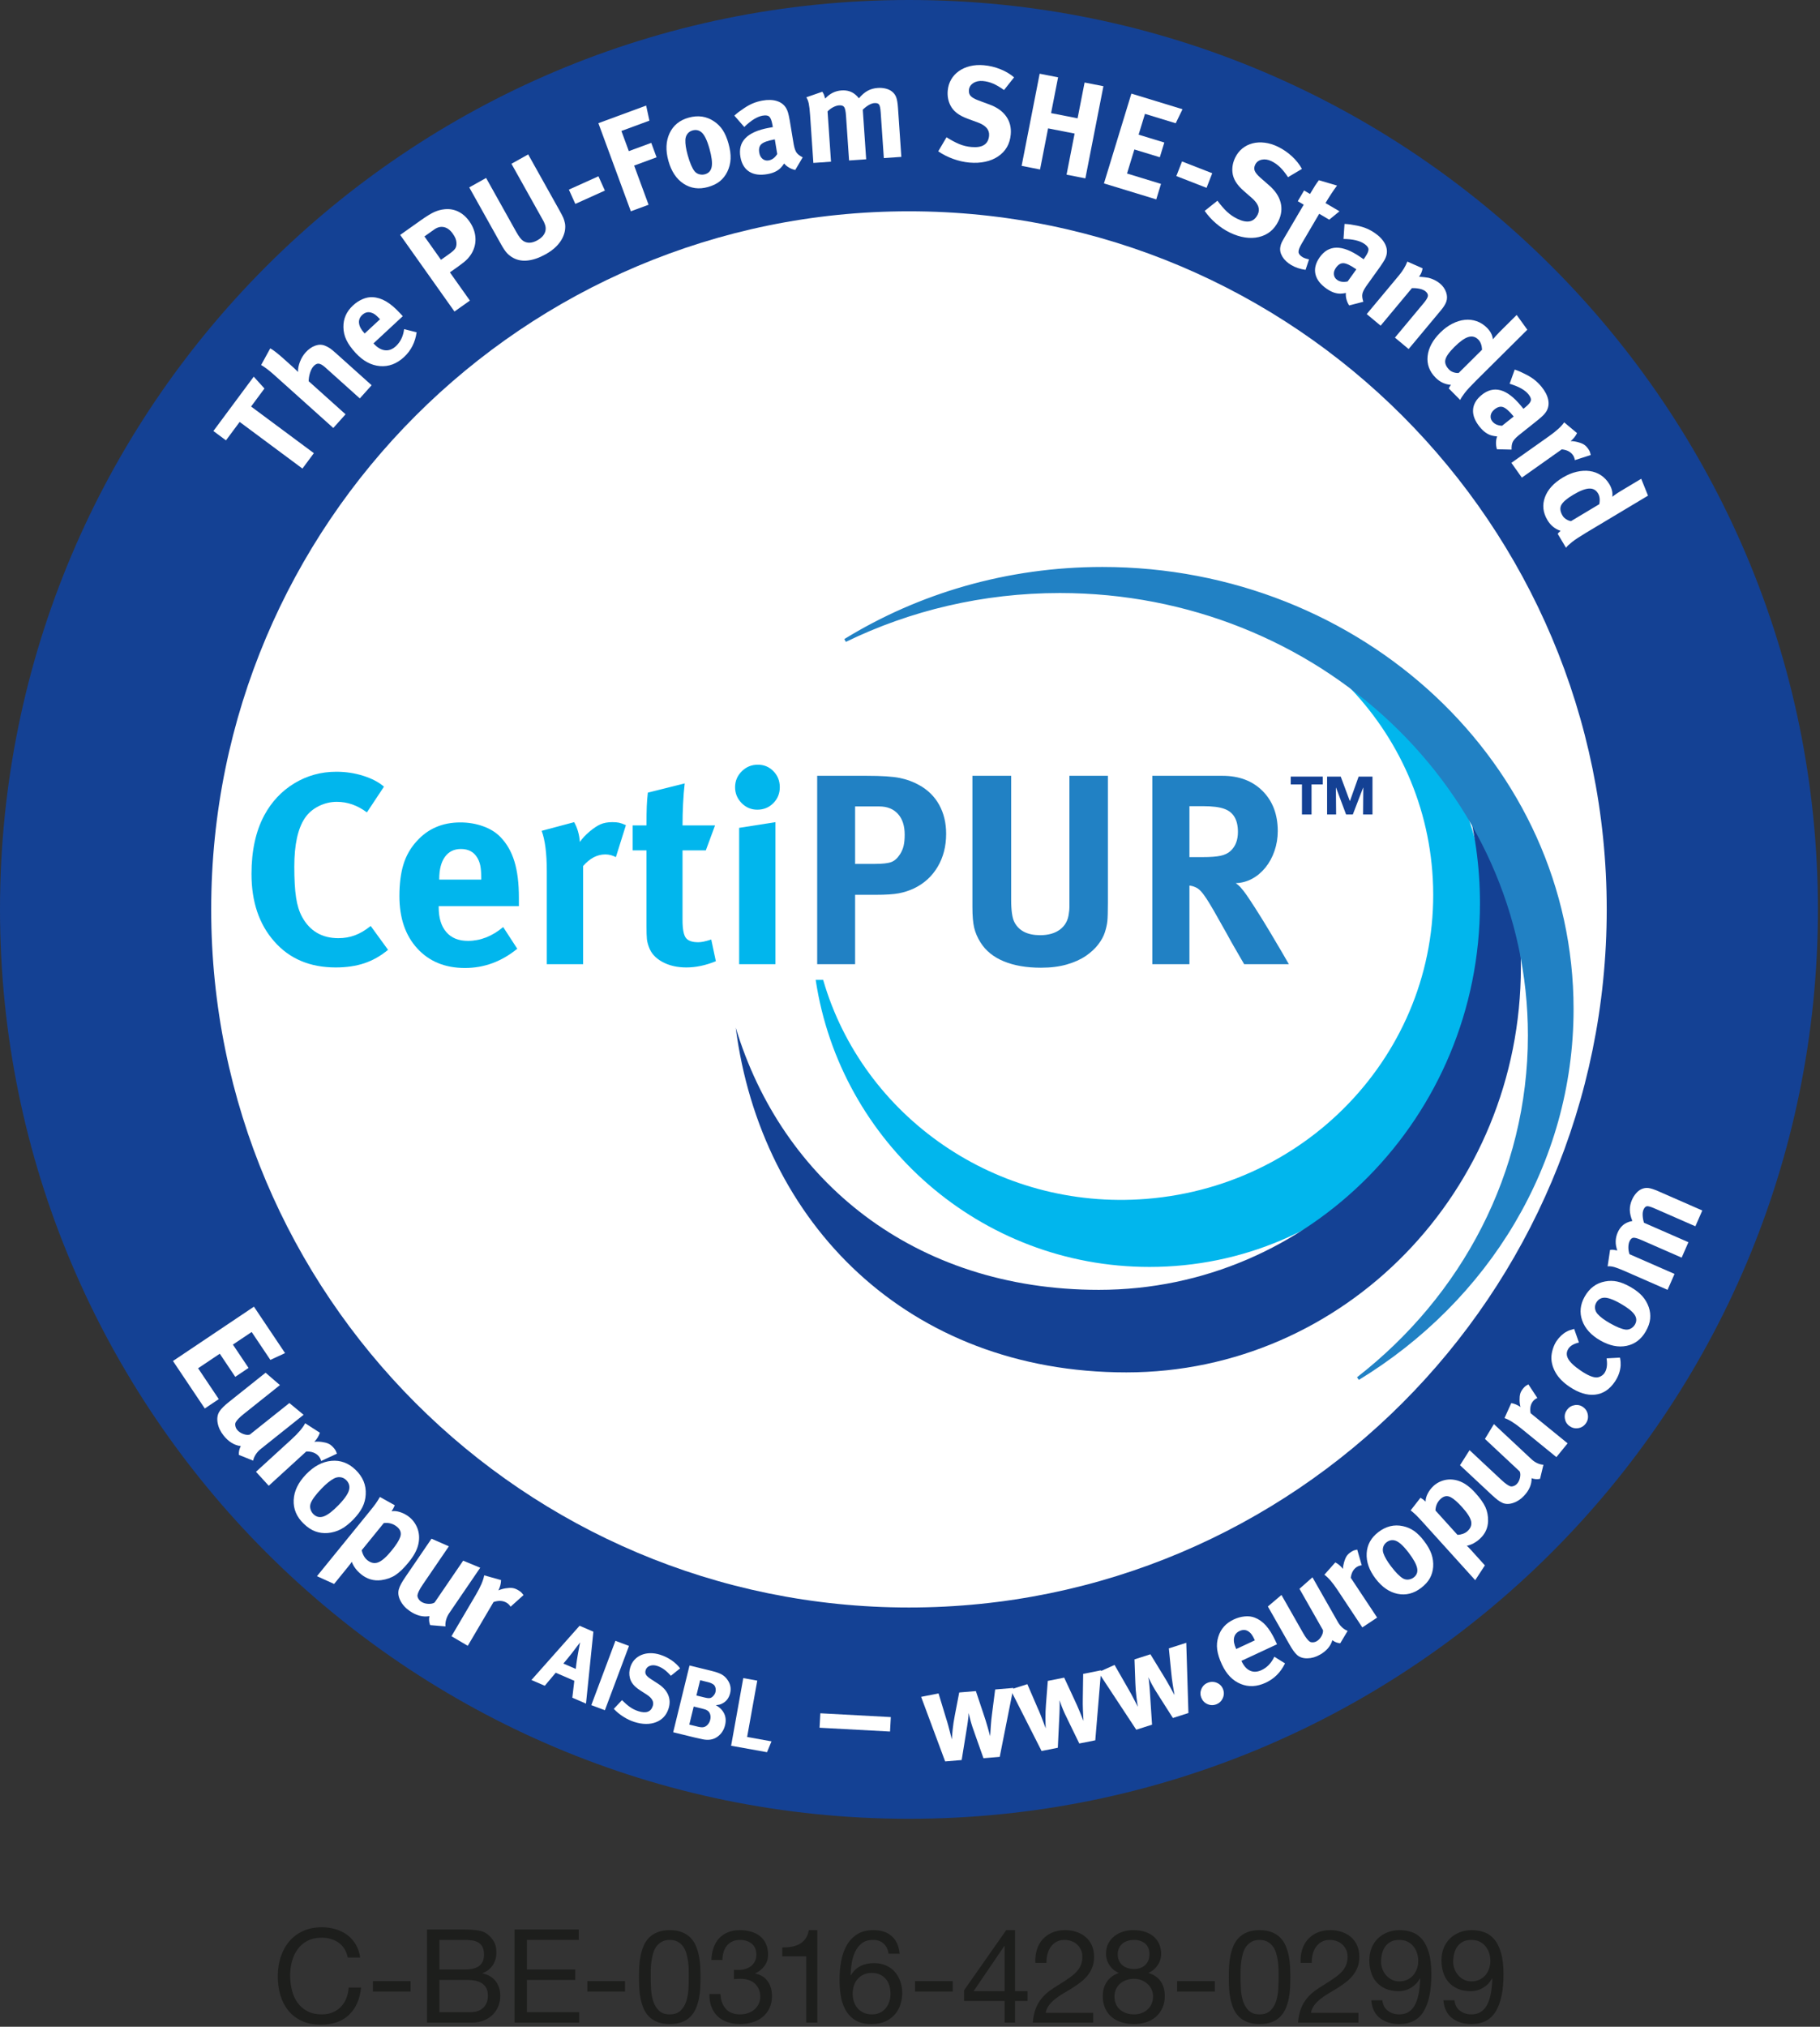 <?xml version="1.0" encoding="UTF-8" standalone="no"?>
<!DOCTYPE svg PUBLIC "-//W3C//DTD SVG 1.1//EN" "http://www.w3.org/Graphics/SVG/1.1/DTD/svg11.dtd">
<svg width="100%" height="100%" viewBox="0 0 566 630" version="1.1" xmlns="http://www.w3.org/2000/svg" xmlns:xlink="http://www.w3.org/1999/xlink" xml:space="preserve" xmlns:serif="http://www.serif.com/" style="fill-rule:evenodd;clip-rule:evenodd;stroke-miterlimit:10;">
    <rect x="0" y="0" width="566" height="630" fill="#333333" stroke="none"/>
    <g id="layer" transform="matrix(1,0,0,1,-0.001,-0)">
        <g transform="matrix(1,0,0,1,105.298,624.572)">
            <path d="M0,-20.718C-1.474,-21.744 -3.223,-22.259 -5.25,-22.259C-6.98,-22.259 -8.46,-21.934 -9.69,-21.285C-10.92,-20.637 -11.934,-19.765 -12.731,-18.67C-13.528,-17.575 -14.116,-16.325 -14.495,-14.92C-14.874,-13.515 -15.062,-12.055 -15.062,-10.541C-15.062,-8.893 -14.874,-7.331 -14.495,-5.859C-14.116,-4.385 -13.528,-3.102 -12.731,-2.007C-11.934,-0.912 -10.914,-0.04 -9.67,0.608C-8.427,1.257 -6.94,1.581 -5.21,1.581C-3.94,1.581 -2.812,1.372 -1.825,0.953C-0.838,0.534 0.013,-0.047 0.729,-0.79C1.446,-1.533 2.007,-2.418 2.412,-3.447C2.818,-4.473 3.061,-5.581 3.142,-6.771L6.994,-6.771C6.615,-3.122 5.358,-0.283 3.223,1.743C1.087,3.77 -1.832,4.784 -5.534,4.784C-7.778,4.784 -9.738,4.399 -11.413,3.629C-13.089,2.858 -14.481,1.798 -15.589,0.446C-16.698,-0.906 -17.529,-2.5 -18.083,-4.338C-18.637,-6.176 -18.914,-8.15 -18.914,-10.258C-18.914,-12.365 -18.617,-14.346 -18.022,-16.197C-17.428,-18.048 -16.556,-19.663 -15.407,-21.042C-14.258,-22.421 -12.826,-23.508 -11.109,-24.306C-9.393,-25.103 -7.427,-25.502 -5.21,-25.502C-3.697,-25.502 -2.264,-25.299 -0.912,-24.894C0.439,-24.489 1.642,-23.894 2.696,-23.11C3.75,-22.325 4.628,-21.346 5.332,-20.17C6.034,-18.994 6.493,-17.637 6.71,-16.096L2.858,-16.096C2.426,-18.15 1.473,-19.691 0,-20.718" style="fill:rgb(29,30,28);fill-rule:nonzero;"/>
        </g>
        <g transform="matrix(-1,0,0,1,243.647,605.517)">
            <rect x="115.965" y="10.298" width="11.717" height="3.243" style="fill:rgb(29,30,28);"/>
        </g>
        <g transform="matrix(1,0,0,1,146.303,603.002)">
            <path d="M0,22.462C1.703,22.462 3.034,22.002 3.994,21.083C4.953,20.164 5.433,18.894 5.433,17.272C5.433,16.326 5.257,15.543 4.906,14.92C4.554,14.299 4.088,13.806 3.507,13.441C2.925,13.075 2.256,12.819 1.5,12.67C0.743,12.522 -0.041,12.447 -0.852,12.447L-9.649,12.447L-9.649,22.462L0,22.462ZM-1.946,9.204C0.243,9.204 1.817,8.818 2.777,8.048C3.736,7.278 4.217,6.122 4.217,4.582C4.217,3.555 4.054,2.744 3.73,2.15C3.406,1.555 2.959,1.095 2.392,0.771C1.825,0.446 1.169,0.237 0.426,0.143C-0.318,0.048 -1.108,0 -1.946,0L-9.649,0L-9.649,9.204L-1.946,9.204ZM-3,-3.243C-2.379,-3.243 -1.71,-3.236 -0.993,-3.223C-0.277,-3.209 0.432,-3.169 1.135,-3.101C1.838,-3.033 2.494,-2.933 3.102,-2.797C3.71,-2.662 4.23,-2.459 4.663,-2.189C5.608,-1.621 6.412,-0.837 7.075,0.162C7.737,1.163 8.068,2.393 8.068,3.852C8.068,5.393 7.696,6.725 6.953,7.846C6.209,8.968 5.149,9.799 3.771,10.339L3.771,10.42C5.555,10.799 6.919,11.609 7.866,12.853C8.812,14.097 9.285,15.609 9.285,17.394C9.285,18.447 9.095,19.476 8.717,20.475C8.338,21.476 7.777,22.36 7.034,23.131C6.291,23.9 5.372,24.524 4.277,24.995C3.183,25.469 1.919,25.705 0.486,25.705L-13.501,25.705L-13.501,-3.243L-3,-3.243Z" style="fill:rgb(29,30,28);fill-rule:nonzero;"/>
        </g>
        <g transform="matrix(1,0,0,1,179.995,628.707)">
            <path d="M0,-28.948L0,-25.705L-16.136,-25.705L-16.136,-16.501L-1.095,-16.501L-1.095,-13.258L-16.136,-13.258L-16.136,-3.243L0.122,-3.243L0.122,0L-19.988,0L-19.988,-28.948L0,-28.948Z" style="fill:rgb(29,30,28);fill-rule:nonzero;"/>
        </g>
        <g transform="matrix(-1,0,0,1,377.019,605.517)">
            <rect x="182.651" y="10.298" width="11.717" height="3.243" style="fill:rgb(29,30,28);"/>
        </g>
        <g transform="matrix(1,0,0,1,202.468,610.929)">
            <path d="M0,7.257C0.067,8.595 0.284,9.852 0.649,11.028C1.014,12.203 1.602,13.197 2.413,14.008C3.223,14.819 4.358,15.224 5.818,15.224C7.278,15.224 8.413,14.819 9.224,14.008C10.035,13.197 10.623,12.203 10.987,11.028C11.353,9.852 11.568,8.595 11.636,7.257C11.703,5.919 11.737,4.71 11.737,3.629C11.737,2.926 11.73,2.149 11.717,1.297C11.703,0.445 11.636,-0.405 11.515,-1.257C11.393,-2.108 11.217,-2.939 10.987,-3.751C10.757,-4.561 10.42,-5.27 9.974,-5.879C9.528,-6.487 8.967,-6.98 8.292,-7.359C7.615,-7.737 6.791,-7.927 5.818,-7.927C4.845,-7.927 4.02,-7.737 3.345,-7.359C2.669,-6.98 2.108,-6.487 1.662,-5.879C1.216,-5.27 0.878,-4.561 0.649,-3.751C0.419,-2.939 0.243,-2.108 0.122,-1.257C0,-0.405 -0.068,0.445 -0.081,1.297C-0.095,2.149 -0.102,2.926 -0.102,3.629C-0.102,4.71 -0.068,5.919 0,7.257M-3.669,0.385C-3.615,-0.75 -3.48,-1.858 -3.264,-2.939C-3.048,-4.02 -2.737,-5.048 -2.331,-6.02C-1.926,-6.994 -1.372,-7.846 -0.669,-8.575C0.034,-9.305 0.918,-9.886 1.987,-10.318C3.054,-10.751 4.331,-10.968 5.818,-10.968C7.304,-10.968 8.582,-10.751 9.649,-10.318C10.717,-9.886 11.602,-9.305 12.305,-8.575C13.008,-7.846 13.562,-6.994 13.967,-6.02C14.373,-5.048 14.683,-4.02 14.9,-2.939C15.116,-1.858 15.251,-0.75 15.305,0.385C15.359,1.521 15.386,2.615 15.386,3.669C15.386,4.724 15.359,5.818 15.305,6.953C15.251,8.088 15.116,9.197 14.9,10.278C14.683,11.36 14.373,12.38 13.967,13.339C13.562,14.299 13.008,15.143 12.305,15.873C11.602,16.603 10.724,17.177 9.67,17.596C8.616,18.015 7.332,18.225 5.818,18.225C4.331,18.225 3.054,18.015 1.987,17.596C0.918,17.177 0.034,16.603 -0.669,15.873C-1.372,15.143 -1.926,14.299 -2.331,13.339C-2.737,12.38 -3.048,11.36 -3.264,10.278C-3.48,9.197 -3.615,8.088 -3.669,6.953C-3.724,5.818 -3.75,4.724 -3.75,3.669C-3.75,2.615 -3.724,1.521 -3.669,0.385" style="fill:rgb(29,30,28);fill-rule:nonzero;"/>
        </g>
        <g transform="matrix(1,0,0,1,228.607,616.788)">
            <path d="M0,-4.46L1.135,-4.46C1.865,-4.46 2.561,-4.562 3.223,-4.764C3.885,-4.967 4.466,-5.264 4.966,-5.656C5.466,-6.048 5.865,-6.541 6.163,-7.136C6.459,-7.73 6.608,-8.406 6.608,-9.163C6.608,-10.703 6.122,-11.859 5.149,-12.63C4.176,-13.399 2.959,-13.785 1.5,-13.785C0.581,-13.785 -0.223,-13.616 -0.913,-13.278C-1.602,-12.939 -2.169,-12.487 -2.615,-11.92C-3.061,-11.353 -3.393,-10.689 -3.608,-9.934C-3.825,-9.176 -3.933,-8.379 -3.933,-7.541L-7.379,-7.541C-7.325,-8.92 -7.103,-10.177 -6.71,-11.312C-6.319,-12.447 -5.757,-13.42 -5.027,-14.231C-4.298,-15.042 -3.386,-15.677 -2.291,-16.137C-1.196,-16.596 0.067,-16.826 1.5,-16.826C2.743,-16.826 3.898,-16.67 4.966,-16.359C6.034,-16.049 6.959,-15.582 7.744,-14.961C8.527,-14.339 9.143,-13.542 9.588,-12.568C10.035,-11.596 10.257,-10.446 10.257,-9.122C10.257,-7.825 9.878,-6.676 9.122,-5.676C8.365,-4.676 7.419,-3.919 6.284,-3.405L6.284,-3.324C8.041,-2.945 9.345,-2.122 10.197,-0.852C11.048,0.419 11.474,1.92 11.474,3.649C11.474,5.082 11.21,6.345 10.683,7.439C10.156,8.534 9.447,9.446 8.555,10.177C7.663,10.906 6.615,11.454 5.413,11.818C4.209,12.184 2.932,12.366 1.581,12.366C0.122,12.366 -1.203,12.163 -2.392,11.758C-3.582,11.353 -4.596,10.751 -5.433,9.953C-6.271,9.156 -6.913,8.177 -7.359,7.014C-7.805,5.853 -8.015,4.527 -7.987,3.041L-4.541,3.041C-4.487,4.906 -3.947,6.426 -2.919,7.602C-1.893,8.777 -0.392,9.365 1.581,9.365C2.418,9.365 3.216,9.237 3.973,8.98C4.729,8.724 5.392,8.359 5.96,7.886C6.527,7.413 6.98,6.832 7.318,6.143C7.656,5.453 7.825,4.677 7.825,3.811C7.825,2.919 7.663,2.129 7.338,1.439C7.014,0.75 6.581,0.169 6.041,-0.304C5.5,-0.776 4.858,-1.128 4.115,-1.358C3.372,-1.588 2.567,-1.703 1.703,-1.703C0.973,-1.703 0.284,-1.662 -0.365,-1.581L-0.365,-4.5C-0.23,-4.473 -0.108,-4.46 0,-4.46" style="fill:rgb(29,30,28);fill-rule:nonzero;"/>
        </g>
        <g transform="matrix(1,0,0,1,250.731,599.962)">
            <path d="M0,28.746L0,8.149L-7.46,8.149L-7.46,5.392C-6.487,5.392 -5.541,5.318 -4.622,5.17C-3.703,5.021 -2.872,4.744 -2.128,4.339C-1.385,3.934 -0.757,3.38 -0.243,2.677C0.27,1.974 0.622,1.082 0.811,0L3.446,0L3.446,28.746L0,28.746Z" style="fill:rgb(29,30,28);fill-rule:nonzero;"/>
        </g>
        <g transform="matrix(1,0,0,1,268.583,615.348)">
            <path d="M0,-1.581C-0.73,-1.243 -1.352,-0.783 -1.865,-0.202C-2.379,0.379 -2.764,1.068 -3.021,1.865C-3.278,2.663 -3.406,3.507 -3.406,4.399C-3.406,5.291 -3.271,6.129 -3,6.913C-2.73,7.697 -2.345,8.372 -1.845,8.94C-1.345,9.508 -0.724,9.961 0.02,10.298C0.763,10.637 1.607,10.805 2.554,10.805C3.5,10.805 4.331,10.637 5.047,10.298C5.763,9.961 6.365,9.494 6.852,8.899C7.338,8.306 7.709,7.622 7.967,6.853C8.223,6.082 8.352,5.277 8.352,4.44C8.352,3.548 8.236,2.703 8.007,1.905C7.777,1.108 7.419,0.42 6.933,-0.162C6.446,-0.743 5.838,-1.209 5.108,-1.56C4.378,-1.912 3.527,-2.088 2.554,-2.088C1.581,-2.088 0.729,-1.919 0,-1.581M6.244,-11.17C5.405,-11.953 4.297,-12.346 2.919,-12.346C1.459,-12.346 0.284,-11.987 -0.608,-11.271C-1.5,-10.555 -2.197,-9.649 -2.696,-8.555C-3.197,-7.46 -3.542,-6.277 -3.73,-5.007C-3.919,-3.736 -4.028,-2.547 -4.055,-1.439L-3.974,-1.358C-3.163,-2.682 -2.156,-3.642 -0.953,-4.236C0.25,-4.831 1.635,-5.129 3.203,-5.129C4.581,-5.129 5.818,-4.892 6.913,-4.419C8.007,-3.946 8.926,-3.29 9.669,-2.453C10.413,-1.614 10.987,-0.628 11.393,0.507C11.798,1.643 12.001,2.872 12.001,4.196C12.001,5.251 11.839,6.346 11.515,7.481C11.19,8.616 10.656,9.649 9.913,10.582C9.169,11.515 8.183,12.285 6.953,12.894C5.723,13.501 4.203,13.806 2.392,13.806C0.256,13.806 -1.46,13.373 -2.757,12.508C-4.055,11.644 -5.055,10.535 -5.757,9.184C-6.46,7.832 -6.927,6.346 -7.156,4.724C-7.386,3.102 -7.501,1.534 -7.501,0.021C-7.501,-1.952 -7.333,-3.865 -6.994,-5.717C-6.656,-7.567 -6.082,-9.21 -5.271,-10.643C-4.46,-12.075 -3.379,-13.224 -2.027,-14.089C-0.676,-14.953 1.027,-15.387 3.081,-15.387C5.459,-15.387 7.352,-14.758 8.757,-13.501C10.163,-12.244 10.973,-10.426 11.19,-8.048L7.744,-8.048C7.582,-9.346 7.081,-10.386 6.244,-11.17" style="fill:rgb(29,30,28);fill-rule:nonzero;"/>
        </g>
        <g transform="matrix(-1,0,0,1,580.864,605.517)">
            <rect x="284.573" y="10.298" width="11.718" height="3.243" style="fill:rgb(29,30,28);"/>
        </g>
        <g transform="matrix(1,0,0,1,312.427,623.802)">
            <path d="M0,-18.934L-0.081,-18.934L-9.649,-4.866L0,-4.866L0,-18.934ZM7.136,-4.866L7.136,-1.825L3.243,-1.825L3.243,4.906L0,4.906L0,-1.825L-12.609,-1.825L-12.609,-5.149L0.486,-23.84L3.243,-23.84L3.243,-4.866L7.136,-4.866Z" style="fill:rgb(29,30,28);fill-rule:nonzero;"/>
        </g>
        <g transform="matrix(1,0,0,1,322.446,622.584)">
            <path d="M0,-16.5C0.378,-17.743 0.966,-18.817 1.764,-19.724C2.561,-20.629 3.554,-21.339 4.743,-21.853C5.933,-22.365 7.283,-22.623 8.798,-22.623C10.041,-22.623 11.21,-22.44 12.305,-22.075C13.399,-21.71 14.353,-21.184 15.163,-20.494C15.974,-19.805 16.616,-18.946 17.089,-17.92C17.562,-16.892 17.799,-15.703 17.799,-14.352C17.799,-13.081 17.603,-11.96 17.211,-10.986C16.818,-10.014 16.299,-9.142 15.649,-8.371C15.001,-7.602 14.257,-6.905 13.42,-6.283C12.582,-5.661 11.717,-5.067 10.825,-4.499C9.933,-3.958 9.041,-3.425 8.149,-2.898C7.257,-2.371 6.439,-1.81 5.696,-1.216C4.952,-0.62 4.317,0.021 3.791,0.71C3.264,1.399 2.919,2.19 2.757,3.082L17.515,3.082L17.515,6.123L-1.257,6.123C-1.122,4.42 -0.818,2.968 -0.345,1.765C0.128,0.562 0.729,-0.485 1.459,-1.378C2.189,-2.27 3.014,-3.053 3.933,-3.729C4.851,-4.404 5.811,-5.04 6.812,-5.635C8.027,-6.391 9.095,-7.087 10.014,-7.723C10.933,-8.357 11.696,-9 12.305,-9.648C12.913,-10.297 13.372,-11 13.684,-11.757C13.994,-12.514 14.149,-13.392 14.149,-14.393C14.149,-15.176 14.001,-15.886 13.703,-16.521C13.406,-17.155 13.008,-17.703 12.508,-18.163C12.007,-18.622 11.419,-18.974 10.744,-19.217C10.068,-19.46 9.352,-19.582 8.595,-19.582C7.595,-19.582 6.736,-19.372 6.021,-18.953C5.304,-18.534 4.716,-17.986 4.257,-17.312C3.797,-16.636 3.466,-15.872 3.264,-15.021C3.061,-14.169 2.973,-13.311 3,-12.446L-0.446,-12.446C-0.527,-13.905 -0.379,-15.257 0,-16.5" style="fill:rgb(29,30,28);fill-rule:nonzero;"/>
        </g>
        <g transform="matrix(1,0,0,1,348.013,619.646)">
            <path d="M0,-10.177C0.27,-9.595 0.635,-9.115 1.095,-8.738C1.554,-8.359 2.094,-8.074 2.716,-7.886C3.338,-7.697 3.999,-7.602 4.703,-7.602C6.081,-7.602 7.217,-8.008 8.108,-8.819C9,-9.629 9.446,-10.765 9.446,-12.224C9.446,-13.684 8.993,-14.784 8.088,-15.529C7.183,-16.272 6.026,-16.644 4.621,-16.644C3.945,-16.644 3.297,-16.548 2.676,-16.36C2.054,-16.17 1.52,-15.887 1.074,-15.508C0.628,-15.129 0.27,-14.67 0,-14.13C-0.271,-13.589 -0.406,-12.954 -0.406,-12.224C-0.406,-11.44 -0.271,-10.758 0,-10.177M0.304,5.027C1.452,6.014 2.919,6.507 4.703,6.507C5.567,6.507 6.358,6.365 7.074,6.082C7.79,5.798 8.412,5.406 8.939,4.906C9.467,4.406 9.872,3.818 10.156,3.142C10.439,2.467 10.581,1.722 10.581,0.912C10.581,0.129 10.426,-0.595 10.115,-1.257C9.805,-1.919 9.379,-2.493 8.838,-2.981C8.297,-3.467 7.669,-3.852 6.953,-4.136C6.236,-4.419 5.473,-4.562 4.662,-4.562C3.824,-4.562 3.033,-4.433 2.29,-4.176C1.547,-3.919 0.897,-3.548 0.344,-3.062C-0.21,-2.574 -0.643,-1.993 -0.953,-1.318C-1.265,-0.642 -1.42,0.115 -1.42,0.953C-1.42,2.682 -0.846,4.041 0.304,5.027M-3.365,-15.489C-2.906,-16.394 -2.285,-17.156 -1.501,-17.779C-0.717,-18.401 0.182,-18.873 1.195,-19.198C2.209,-19.522 3.27,-19.685 4.378,-19.685C5.945,-19.685 7.283,-19.475 8.393,-19.056C9.5,-18.637 10.399,-18.083 11.088,-17.394C11.777,-16.704 12.284,-15.92 12.608,-15.042C12.933,-14.163 13.096,-13.265 13.096,-12.346C13.096,-11.048 12.736,-9.865 12.021,-8.798C11.305,-7.731 10.338,-6.926 9.122,-6.386C10.852,-5.845 12.136,-4.96 12.974,-3.731C13.812,-2.5 14.23,-0.993 14.23,0.791C14.23,2.196 13.98,3.439 13.48,4.52C12.979,5.601 12.305,6.514 11.453,7.257C10.602,8.001 9.595,8.561 8.433,8.939C7.271,9.318 6.026,9.508 4.703,9.508C3.324,9.508 2.04,9.331 0.851,8.98C-0.339,8.63 -1.373,8.089 -2.251,7.358C-3.129,6.629 -3.818,5.717 -4.318,4.622C-4.818,3.527 -5.068,2.25 -5.068,0.791C-5.068,-0.912 -4.637,-2.393 -3.771,-3.65C-2.906,-4.906 -1.663,-5.819 -0.041,-6.386C-1.257,-6.872 -2.23,-7.663 -2.96,-8.758C-3.689,-9.853 -4.055,-11.048 -4.055,-12.346C-4.055,-13.535 -3.825,-14.582 -3.365,-15.489" style="fill:rgb(29,30,28);fill-rule:nonzero;"/>
        </g>
        <g transform="matrix(-1,0,0,1,743.875,605.517)">
            <rect x="366.079" y="10.298" width="11.717" height="3.243" style="fill:rgb(29,30,28);"/>
        </g>
        <g transform="matrix(1,0,0,1,385.897,610.929)">
            <path d="M0,7.257C0.067,8.595 0.283,9.852 0.648,11.028C1.014,12.203 1.602,13.197 2.412,14.008C3.223,14.819 4.358,15.224 5.817,15.224C7.277,15.224 8.413,14.819 9.224,14.008C10.034,13.197 10.622,12.203 10.987,11.028C11.353,9.852 11.568,8.595 11.636,7.257C11.703,5.919 11.737,4.71 11.737,3.629C11.737,2.926 11.73,2.149 11.717,1.297C11.703,0.445 11.636,-0.405 11.515,-1.257C11.393,-2.108 11.217,-2.939 10.987,-3.751C10.757,-4.561 10.42,-5.27 9.974,-5.879C9.527,-6.487 8.967,-6.98 8.291,-7.359C7.615,-7.737 6.791,-7.927 5.817,-7.927C4.845,-7.927 4.02,-7.737 3.345,-7.359C2.669,-6.98 2.108,-6.487 1.662,-5.879C1.216,-5.27 0.878,-4.561 0.648,-3.751C0.419,-2.939 0.243,-2.108 0.121,-1.257C0,-0.405 -0.068,0.445 -0.081,1.297C-0.096,2.149 -0.102,2.926 -0.102,3.629C-0.102,4.71 -0.068,5.919 0,7.257M-3.67,0.385C-3.615,-0.75 -3.48,-1.858 -3.264,-2.939C-3.048,-4.02 -2.737,-5.048 -2.331,-6.02C-1.926,-6.994 -1.372,-7.846 -0.669,-8.575C0.033,-9.305 0.918,-9.886 1.986,-10.318C3.054,-10.751 4.331,-10.968 5.817,-10.968C7.304,-10.968 8.581,-10.751 9.649,-10.318C10.717,-9.886 11.602,-9.305 12.305,-8.575C13.008,-7.846 13.562,-6.994 13.967,-6.02C14.373,-5.048 14.683,-4.02 14.899,-2.939C15.115,-1.858 15.251,-0.75 15.305,0.385C15.359,1.521 15.386,2.615 15.386,3.669C15.386,4.724 15.359,5.818 15.305,6.953C15.251,8.088 15.115,9.197 14.899,10.278C14.683,11.36 14.373,12.38 13.967,13.339C13.562,14.299 13.008,15.143 12.305,15.873C11.602,16.603 10.724,17.177 9.67,17.596C8.615,18.015 7.331,18.225 5.817,18.225C4.331,18.225 3.054,18.015 1.986,17.596C0.918,17.177 0.033,16.603 -0.669,15.873C-1.372,15.143 -1.926,14.299 -2.331,13.339C-2.737,12.38 -3.048,11.36 -3.264,10.278C-3.48,9.197 -3.615,8.088 -3.67,6.953C-3.724,5.818 -3.751,4.724 -3.751,3.669C-3.751,2.615 -3.724,1.521 -3.67,0.385" style="fill:rgb(29,30,28);fill-rule:nonzero;"/>
        </g>
        <g transform="matrix(1,0,0,1,404.936,622.584)">
            <path d="M0,-16.5C0.378,-17.743 0.966,-18.817 1.764,-19.724C2.561,-20.629 3.554,-21.339 4.744,-21.853C5.933,-22.365 7.283,-22.623 8.799,-22.623C10.041,-22.623 11.211,-22.44 12.305,-22.075C13.4,-21.71 14.352,-21.184 15.164,-20.494C15.975,-19.805 16.615,-18.946 17.09,-17.92C17.562,-16.892 17.799,-15.703 17.799,-14.352C17.799,-13.081 17.602,-11.96 17.211,-10.986C16.818,-10.014 16.299,-9.142 15.65,-8.371C15.002,-7.602 14.258,-6.905 13.42,-6.283C12.582,-5.661 11.717,-5.067 10.824,-4.499C9.934,-3.958 9.041,-3.425 8.148,-2.898C7.258,-2.371 6.439,-1.81 5.696,-1.216C4.953,-0.62 4.318,0.021 3.791,0.71C3.264,1.399 2.919,2.19 2.757,3.082L17.516,3.082L17.516,6.123L-1.257,6.123C-1.122,4.42 -0.817,2.968 -0.345,1.765C0.128,0.562 0.729,-0.485 1.46,-1.378C2.189,-2.27 3.014,-3.053 3.933,-3.729C4.852,-4.404 5.812,-5.04 6.812,-5.635C8.027,-6.391 9.096,-7.087 10.014,-7.723C10.934,-8.357 11.697,-9 12.305,-9.648C12.914,-10.297 13.373,-11 13.684,-11.757C13.994,-12.514 14.15,-13.392 14.15,-14.393C14.15,-15.176 14,-15.886 13.703,-16.521C13.406,-17.155 13.008,-17.703 12.508,-18.163C12.008,-18.622 11.42,-18.974 10.744,-19.217C10.068,-19.46 9.352,-19.582 8.596,-19.582C7.595,-19.582 6.736,-19.372 6.021,-18.953C5.305,-18.534 4.717,-17.986 4.257,-17.312C3.798,-16.636 3.467,-15.872 3.264,-15.021C3.062,-14.169 2.974,-13.311 3,-12.446L-0.446,-12.446C-0.527,-13.905 -0.379,-15.257 0,-16.5" style="fill:rgb(29,30,28);fill-rule:nonzero;"/>
        </g>
        <g transform="matrix(1,0,0,1,440.667,622.058)">
            <path d="M0,-15.001C-0.257,-15.785 -0.636,-16.48 -1.135,-17.089C-1.636,-17.697 -2.25,-18.177 -2.979,-18.528C-3.71,-18.879 -4.562,-19.056 -5.534,-19.056C-6.562,-19.056 -7.434,-18.866 -8.149,-18.488C-8.866,-18.109 -9.446,-17.603 -9.893,-16.968C-10.339,-16.332 -10.663,-15.609 -10.866,-14.798C-11.068,-13.987 -11.17,-13.136 -11.17,-12.244C-11.17,-11.46 -11.028,-10.703 -10.744,-9.974C-10.46,-9.244 -10.068,-8.595 -9.568,-8.027C-9.068,-7.46 -8.474,-7.007 -7.784,-6.669C-7.095,-6.331 -6.332,-6.162 -5.494,-6.162C-4.602,-6.162 -3.791,-6.331 -3.061,-6.669C-2.331,-7.007 -1.71,-7.466 -1.196,-8.048C-0.683,-8.629 -0.291,-9.305 -0.021,-10.075C0.25,-10.846 0.385,-11.649 0.385,-12.487C0.385,-13.379 0.257,-14.217 0,-15.001M-9.062,2.96C-8.062,3.717 -6.872,4.095 -5.494,4.095C-3.386,4.095 -1.804,3.183 -0.75,1.358C0.304,-0.466 0.885,-3.257 0.993,-7.014L0.912,-7.095C0.264,-5.879 -0.655,-4.912 -1.845,-4.196C-3.034,-3.48 -4.332,-3.122 -5.737,-3.122C-7.196,-3.122 -8.494,-3.358 -9.629,-3.831C-10.765,-4.304 -11.717,-4.959 -12.487,-5.798C-13.258,-6.635 -13.84,-7.648 -14.23,-8.838C-14.623,-10.027 -14.818,-11.325 -14.818,-12.73C-14.818,-14.109 -14.59,-15.372 -14.13,-16.522C-13.67,-17.67 -13.021,-18.656 -12.184,-19.481C-11.346,-20.306 -10.346,-20.947 -9.184,-21.407C-8.021,-21.866 -6.751,-22.097 -5.372,-22.097C-4.021,-22.097 -2.751,-21.887 -1.561,-21.468C-0.372,-21.049 0.669,-20.325 1.561,-19.299C2.453,-18.272 3.162,-16.872 3.689,-15.103C4.217,-13.332 4.48,-11.082 4.48,-8.352C4.48,-3.378 3.689,0.439 2.108,3.102C0.527,5.765 -2.007,7.096 -5.494,7.096C-7.899,7.096 -9.899,6.487 -11.494,5.27C-13.089,4.055 -13.994,2.203 -14.211,-0.283L-10.765,-0.283C-10.63,1.122 -10.062,2.203 -9.062,2.96" style="fill:rgb(29,30,28);fill-rule:nonzero;"/>
        </g>
        <g transform="matrix(1,0,0,1,463.096,622.058)">
            <path d="M0,-15.001C-0.257,-15.785 -0.636,-16.48 -1.135,-17.089C-1.636,-17.697 -2.25,-18.177 -2.979,-18.528C-3.71,-18.879 -4.562,-19.056 -5.534,-19.056C-6.562,-19.056 -7.434,-18.866 -8.149,-18.488C-8.866,-18.109 -9.446,-17.603 -9.893,-16.968C-10.339,-16.332 -10.663,-15.609 -10.866,-14.798C-11.068,-13.987 -11.17,-13.136 -11.17,-12.244C-11.17,-11.46 -11.028,-10.703 -10.744,-9.974C-10.46,-9.244 -10.068,-8.595 -9.568,-8.027C-9.068,-7.46 -8.474,-7.007 -7.784,-6.669C-7.095,-6.331 -6.332,-6.162 -5.494,-6.162C-4.602,-6.162 -3.791,-6.331 -3.061,-6.669C-2.331,-7.007 -1.71,-7.466 -1.196,-8.048C-0.683,-8.629 -0.291,-9.305 -0.021,-10.075C0.25,-10.846 0.385,-11.649 0.385,-12.487C0.385,-13.379 0.257,-14.217 0,-15.001M-9.062,2.96C-8.062,3.717 -6.872,4.095 -5.494,4.095C-3.386,4.095 -1.804,3.183 -0.75,1.358C0.304,-0.466 0.885,-3.257 0.993,-7.014L0.912,-7.095C0.264,-5.879 -0.655,-4.912 -1.845,-4.196C-3.034,-3.48 -4.332,-3.122 -5.737,-3.122C-7.196,-3.122 -8.494,-3.358 -9.629,-3.831C-10.765,-4.304 -11.717,-4.959 -12.487,-5.798C-13.258,-6.635 -13.84,-7.648 -14.23,-8.838C-14.623,-10.027 -14.818,-11.325 -14.818,-12.73C-14.818,-14.109 -14.59,-15.372 -14.13,-16.522C-13.67,-17.67 -13.021,-18.656 -12.184,-19.481C-11.346,-20.306 -10.346,-20.947 -9.184,-21.407C-8.021,-21.866 -6.751,-22.097 -5.372,-22.097C-4.021,-22.097 -2.751,-21.887 -1.561,-21.468C-0.372,-21.049 0.669,-20.325 1.561,-19.299C2.453,-18.272 3.162,-16.872 3.689,-15.103C4.217,-13.332 4.48,-11.082 4.48,-8.352C4.48,-3.378 3.689,0.439 2.108,3.102C0.527,5.765 -2.007,7.096 -5.494,7.096C-7.899,7.096 -9.899,6.487 -11.494,5.27C-13.089,4.055 -13.994,2.203 -14.211,-0.283L-10.765,-0.283C-10.63,1.122 -10.062,2.203 -9.062,2.96" style="fill:rgb(29,30,28);fill-rule:nonzero;"/>
        </g>
    </g>
    <g id="Ebene-2" serif:id="Ebene 2" transform="matrix(1,0,0,1,-0.001,-0)">
        <g transform="matrix(0,-1,-1,0,282.677,0.001)">
            <path d="M-282.676,-282.676C-438.794,-282.676 -565.353,-156.117 -565.353,0.001C-565.353,156.118 -438.794,282.676 -282.676,282.676C-126.558,282.676 0.001,156.118 0.001,0.001C0.001,-156.117 -126.558,-282.676 -282.676,-282.676" style="fill:rgb(20,65,148);fill-rule:nonzero;"/>
        </g>
        <g transform="matrix(0,-1,-1,0,282.677,65.68)">
            <path d="M-216.997,-216.997C-336.842,-216.997 -433.995,-119.844 -433.995,-0C-433.995,119.845 -336.842,216.997 -216.997,216.997C-97.153,216.997 -0,119.845 -0,-0C-0,-119.844 -97.153,-216.997 -216.997,-216.997" style="fill:white;fill-rule:nonzero;"/>
        </g>
        <g transform="matrix(1,0,0,1,357.481,393.814)">
            <path d="M0,-209.977C-1.676,-209.977 -3.341,-209.933 -4.998,-209.856C43.524,-208.387 84.084,-171.477 87.94,-123.049C92.083,-71.014 52.283,-25.395 -0.956,-21.155C-47.676,-17.435 -89.216,-46.819 -101.49,-89.235L-103.812,-89.235C-96.211,-38.725 -52.629,0 0,0C57.984,0 104.989,-47.005 104.989,-104.988C104.989,-162.972 57.984,-209.977 0,-209.977" style="fill:rgb(1,182,237);fill-rule:nonzero;"/>
        </g>
        <g transform="matrix(1,0,0,1,113.305,241.194)">
            <path d="M0,58.221C-2.612,59.091 -5.575,59.527 -8.889,59.527C-16.922,59.527 -23.297,56.831 -28.015,51.438C-32.733,46.103 -35.092,39.109 -35.092,30.459C-35.092,23.269 -33.773,17.203 -31.132,12.26C-28.83,7.992 -25.698,4.663 -21.738,2.275C-17.778,-0.112 -13.439,-1.306 -8.72,-1.306C-5.8,-1.306 -3.005,-0.884 -0.337,-0.042C2.33,0.801 4.479,1.925 6.109,3.328L0.8,11.333C-2.121,9.142 -5.238,8.047 -8.552,8.047C-10.519,8.047 -12.4,8.497 -14.197,9.395C-15.996,10.294 -17.428,11.53 -18.494,13.102C-20.685,16.36 -21.78,21.388 -21.78,28.184C-21.78,32.173 -21.598,35.374 -21.232,37.789C-20.868,40.205 -20.236,42.227 -19.336,43.855C-16.922,48.237 -13.158,50.428 -8.046,50.428C-6.25,50.428 -4.55,50.133 -2.949,49.543C-1.348,48.953 0.295,47.984 1.98,46.636L7.373,54.051C5.069,55.961 2.612,57.351 0,58.221" style="fill:rgb(1,182,237);fill-rule:nonzero;"/>
        </g>
        <g transform="matrix(1,0,0,1,149.66,283.617)">
            <path d="M0,-10.701C0,-12.329 -0.099,-13.621 -0.295,-14.576C-0.492,-15.531 -0.842,-16.401 -1.348,-17.189C-2.416,-18.874 -4.073,-19.716 -6.319,-19.716C-8.455,-19.716 -10.11,-18.901 -11.29,-17.273C-12.47,-15.643 -13.06,-13.341 -13.06,-10.364L-13.06,-10.196L0,-10.196L0,-10.701ZM-13.228,-1.938L-13.228,-1.601C-13.228,1.714 -12.442,4.283 -10.869,6.108C-9.297,7.934 -7.05,8.846 -4.128,8.846C-0.252,8.846 3.398,7.414 6.825,4.549L11.206,11.29C6.319,15.279 0.898,17.272 -5.055,17.272C-11.235,17.272 -16.177,15.25 -19.884,11.206C-23.591,7.161 -25.445,1.741 -25.445,-5.056C-25.445,-8.931 -25.024,-12.231 -24.181,-14.956C-23.339,-17.68 -21.963,-20.081 -20.053,-22.159C-16.571,-26.035 -12.048,-27.973 -6.487,-27.973C-4.017,-27.973 -1.672,-27.58 0.548,-26.794C2.766,-26.007 4.578,-24.884 5.982,-23.424C7.948,-21.401 9.395,-18.874 10.322,-15.841C11.249,-12.807 11.712,-9.043 11.712,-4.55L11.712,-1.938L-13.228,-1.938Z" style="fill:rgb(1,182,237);fill-rule:nonzero;"/>
        </g>
        <g transform="matrix(1,0,0,1,191.534,288.841)">
            <path d="M0,-22.412C-1.067,-22.973 -2.163,-23.254 -3.286,-23.254C-5.813,-23.254 -8.118,-22.046 -10.195,-19.631L-10.195,10.869L-21.485,10.869L-21.485,-17.946C-21.485,-23.562 -22.02,-27.775 -23.086,-30.585L-12.975,-33.281C-11.964,-31.482 -11.375,-29.433 -11.206,-27.13C-10.42,-28.253 -9.409,-29.334 -8.173,-30.374C-6.938,-31.413 -5.813,-32.157 -4.803,-32.607C-3.792,-33.056 -2.557,-33.281 -1.095,-33.281C-0.252,-33.281 0.435,-33.224 0.969,-33.112C1.502,-32.999 2.218,-32.746 3.118,-32.354L0,-22.412Z" style="fill:rgb(1,182,237);fill-rule:nonzero;"/>
        </g>
        <g transform="matrix(1,0,0,1,213.44,243.511)">
            <path d="M0,57.21C-2.865,57.21 -5.35,56.633 -7.457,55.482C-9.563,54.332 -10.953,52.801 -11.627,50.891C-11.964,49.993 -12.175,49.164 -12.259,48.405C-12.343,47.647 -12.386,46.256 -12.386,44.234L-12.386,20.811L-16.683,20.811L-16.683,13.06L-12.386,13.06C-12.386,10.477 -12.358,8.497 -12.301,7.12C-12.246,5.744 -12.133,4.326 -11.964,2.865L-0.505,0C-0.73,1.967 -0.899,4.073 -1.011,6.319C-1.124,8.566 -1.18,10.814 -1.18,13.06L8.931,13.06L6.066,20.811L-1.18,20.811L-1.18,42.465C-1.18,45.218 -0.842,47.057 -0.168,47.984C0.506,48.911 1.797,49.374 3.708,49.374C4.156,49.374 4.676,49.319 5.266,49.206C5.856,49.094 6.684,48.869 7.751,48.531L9.184,55.272C6.038,56.564 2.977,57.21 0,57.21" style="fill:rgb(1,182,237);fill-rule:nonzero;"/>
        </g>
        <g transform="matrix(1,0,0,1,229.87,237.698)">
            <path d="M0,62.012L0,19.631L11.29,17.862L11.29,62.012L0,62.012ZM10.616,11.964C9.268,13.312 7.611,13.986 5.645,13.986C3.735,13.986 2.106,13.299 0.758,11.922C-0.59,10.546 -1.264,8.903 -1.264,6.993C-1.264,5.084 -0.577,3.441 0.8,2.064C2.176,0.688 3.847,0 5.813,0C7.723,0 9.338,0.674 10.658,2.022C11.978,3.37 12.638,5.027 12.638,6.993C12.638,8.96 11.964,10.616 10.616,11.964" style="fill:rgb(1,182,237);fill-rule:nonzero;"/>
        </g>
        <g transform="matrix(1,0,0,1,279.243,287.872)">
            <path d="M0,-34.882C-1.404,-36.426 -3.342,-37.199 -5.813,-37.199L-13.312,-37.199L-13.312,-19.337L-7.162,-19.337C-4.747,-19.337 -3.033,-19.533 -2.022,-19.927C-1.011,-20.319 -0.113,-21.134 0.674,-22.37C1.18,-23.156 1.545,-24.013 1.77,-24.94C1.993,-25.867 2.106,-27.032 2.106,-28.437C2.106,-31.188 1.403,-33.337 0,-34.882M12.344,-18.41C10.574,-15.432 8.089,-13.186 4.887,-11.67C3.426,-10.996 1.882,-10.503 0.253,-10.195C-1.377,-9.886 -3.736,-9.732 -6.825,-9.732L-13.312,-9.732L-13.312,11.838L-25.108,11.838L-25.108,-46.72L-9.689,-46.72C-5.027,-46.72 -1.601,-46.495 0.59,-46.046C2.78,-45.596 4.773,-44.866 6.572,-43.856C9.323,-42.339 11.417,-40.275 12.85,-37.663C14.281,-35.05 14.998,-32.06 14.998,-28.689C14.998,-24.814 14.113,-21.387 12.344,-18.41" style="fill:rgb(33,129,196);fill-rule:nonzero;"/>
        </g>
        <g transform="matrix(1,0,0,1,344.372,255.602)">
            <path d="M0,30.753C-0.113,31.793 -0.366,32.93 -0.759,34.165C-1.152,35.401 -1.841,36.665 -2.823,37.957C-3.807,39.25 -5.098,40.442 -6.698,41.538C-8.3,42.633 -10.267,43.518 -12.597,44.192C-14.928,44.866 -17.609,45.203 -20.643,45.203C-25.138,45.203 -28.984,44.542 -32.187,43.223C-35.388,41.904 -37.804,39.951 -39.432,37.367C-40.388,35.851 -41.048,34.321 -41.412,32.775C-41.778,31.231 -41.96,29.082 -41.96,26.33L-41.96,-14.45L-29.911,-14.45L-29.911,24.055C-29.911,27.425 -29.574,29.756 -28.9,31.048C-27.497,33.744 -24.828,35.092 -20.896,35.092C-18.312,35.092 -16.234,34.489 -14.661,33.281C-13.089,32.073 -12.189,30.403 -11.965,28.267C-11.853,27.593 -11.796,26.976 -11.796,26.414L-11.796,-14.45L0.168,-14.45L0.168,24.982C0.168,27.791 0.111,29.714 0,30.753" style="fill:rgb(33,129,196);fill-rule:nonzero;"/>
        </g>
        <g transform="matrix(1,0,0,1,380.77,289.431)">
            <path d="M0,-38C-1.517,-38.561 -3.736,-38.842 -6.656,-38.842L-10.869,-38.842L-10.869,-23.002L-6.908,-23.002C-4.381,-23.002 -2.472,-23.142 -1.18,-23.423C0.112,-23.704 1.151,-24.209 1.938,-24.94C3.455,-26.344 4.213,-28.311 4.213,-30.838C4.213,-34.601 2.809,-36.989 0,-38M6.151,10.279C5.026,8.313 4.1,6.712 3.37,5.476C2.64,4.241 1.741,2.641 0.675,0.674C-0.955,-2.247 -2.247,-4.536 -3.201,-6.193C-4.157,-7.85 -4.958,-9.17 -5.603,-10.153C-6.249,-11.135 -6.839,-11.908 -7.372,-12.47C-7.906,-13.031 -8.454,-13.425 -9.015,-13.65C-9.634,-13.93 -10.251,-14.099 -10.869,-14.155L-10.869,10.279L-22.412,10.279L-22.412,-48.279L-0.59,-48.279C4.578,-48.279 8.734,-46.706 11.881,-43.561C15.025,-40.414 16.599,-36.258 16.599,-31.091C16.599,-28.956 16.262,-26.906 15.588,-24.94C14.914,-22.973 13.973,-21.246 12.765,-19.758C11.557,-18.27 10.166,-17.104 8.595,-16.262C7.021,-15.419 5.336,-14.969 3.539,-14.914C4.156,-14.463 4.62,-14.071 4.93,-13.734C5.237,-13.397 5.589,-12.976 5.982,-12.47C6.769,-11.459 7.934,-9.745 9.479,-7.331C11.023,-4.915 12.555,-2.444 14.071,0.084C15.588,2.611 16.852,4.747 17.862,6.487C18.874,8.229 19.603,9.493 20.053,10.279L6.151,10.279Z" style="fill:rgb(33,129,196);fill-rule:nonzero;"/>
        </g>
        <g transform="matrix(1,0,0,1,407.873,250.749)">
            <path d="M0,-6.922L0,2.43L-2.979,2.43L-2.979,-6.922L-6.462,-6.922L-6.462,-9.352L3.483,-9.352L3.483,-6.922L0,-6.922Z" style="fill:rgb(20,65,148);fill-rule:nonzero;"/>
        </g>
        <g transform="matrix(1,0,0,1,423.899,241.397)">
            <path d="M0,11.782L0.069,3.445L0.018,3.445L-3.188,11.782L-5.278,11.782L-8.396,3.445L-8.448,3.445L-8.378,11.782L-11.183,11.782L-11.183,0L-6.945,0L-4.137,7.555L-4.067,7.555L-1.382,0L2.926,0L2.926,11.782L0,11.782Z" style="fill:rgb(20,65,148);fill-rule:nonzero;"/>
        </g>
        <g transform="matrix(1,0,0,1,82.244,141.969)">
            <path d="M0,-21.204L-4.157,-15.606L15.367,-1.108L11.811,3.68L-7.712,-10.818L-11.969,-5.086L-15.881,-7.991L-3.335,-24.884L0,-21.204Z" style="fill:white;fill-rule:nonzero;"/>
        </g>
        <g transform="matrix(1,0,0,1,111.897,116.256)">
            <path d="M0,7.587L-10.755,-2.06C-11.547,-2.771 -12.217,-3.155 -12.766,-3.215C-13.314,-3.274 -13.86,-3.002 -14.402,-2.398C-14.851,-1.898 -15.21,-1.214 -15.48,-0.347C-15.75,0.521 -15.892,1.381 -15.905,2.234L-4.431,12.527L-8.246,16.779L-26.754,0.176C-27.525,-0.516 -28.277,-1.134 -29.011,-1.68C-29.744,-2.224 -30.305,-2.595 -30.692,-2.793L-27.851,-7.974C-27.319,-7.685 -26.696,-7.257 -25.981,-6.692C-25.267,-6.125 -24.503,-5.478 -23.69,-4.749L-20.501,-1.889C-20.292,-1.701 -19.979,-1.401 -19.56,-0.988C-19.412,-0.817 -19.296,-0.694 -19.213,-0.62C-19.248,-1.629 -19.048,-2.691 -18.612,-3.805C-18.177,-4.919 -17.595,-5.883 -16.866,-6.696C-15.95,-7.717 -14.952,-8.421 -13.872,-8.807C-12.793,-9.192 -11.786,-9.192 -10.854,-8.807C-10.245,-8.561 -9.72,-8.288 -9.277,-7.985C-8.834,-7.682 -8.248,-7.203 -7.519,-6.549L3.674,3.492L0,7.587Z" style="fill:white;fill-rule:nonzero;"/>
        </g>
        <g transform="matrix(1,0,0,1,118.012,107.285)">
            <path d="M0,-8.234C-0.552,-8.829 -1.026,-9.267 -1.422,-9.55C-1.817,-9.832 -2.24,-10.031 -2.692,-10.148C-3.653,-10.401 -4.545,-10.147 -5.366,-9.386C-6.146,-8.662 -6.475,-7.802 -6.354,-6.808C-6.232,-5.812 -5.667,-4.771 -4.658,-3.683L-4.601,-3.621L0.171,-8.049L0,-8.234ZM-1.863,-0.547L-1.749,-0.423C-0.625,0.787 0.534,1.46 1.727,1.594C2.921,1.728 4.051,1.3 5.119,0.309C6.535,-1.005 7.383,-2.766 7.665,-4.975L11.551,-3.997C11.118,-0.882 9.812,1.684 7.637,3.702C5.378,5.797 2.887,6.734 0.161,6.513C-2.565,6.292 -5.08,4.94 -7.384,2.456C-8.698,1.04 -9.663,-0.309 -10.279,-1.59C-10.895,-2.871 -11.206,-4.215 -11.213,-5.623C-11.254,-8.219 -10.259,-10.461 -8.227,-12.346C-7.324,-13.184 -6.333,-13.835 -5.256,-14.3C-4.178,-14.765 -3.136,-14.968 -2.127,-14.911C-0.724,-14.838 0.662,-14.405 2.029,-13.611C3.396,-12.817 4.842,-11.599 6.365,-9.957L7.25,-9.003L-1.863,-0.547Z" style="fill:white;fill-rule:nonzero;"/>
        </g>
        <g transform="matrix(1,0,0,1,138.076,91.115)">
            <path d="M0,-20.517C-1.016,-20.74 -2.027,-20.496 -3.032,-19.783L-6.081,-17.621L-0.931,-10.357L1.57,-12.131C2.552,-12.827 3.192,-13.401 3.49,-13.852C3.788,-14.304 3.918,-14.894 3.882,-15.623C3.861,-16.089 3.762,-16.542 3.586,-16.984C3.41,-17.426 3.12,-17.932 2.715,-18.503C1.922,-19.622 1.017,-20.293 0,-20.517M9.769,-17.378C9.908,-15.657 9.544,-14.027 8.68,-12.487C8.28,-11.791 7.794,-11.146 7.221,-10.551C6.647,-9.955 5.732,-9.213 4.476,-8.322L1.838,-6.452L8.057,2.319L3.26,5.72L-13.623,-18.092L-7.353,-22.538C-5.458,-23.881 -3.999,-24.778 -2.979,-25.227C-1.958,-25.675 -0.937,-25.954 0.085,-26.061C1.642,-26.237 3.088,-26.001 4.423,-25.352C5.759,-24.703 6.913,-23.693 7.884,-22.323C9.002,-20.747 9.63,-19.098 9.769,-17.378" style="fill:white;fill-rule:nonzero;"/>
        </g>
        <g transform="matrix(1,0,0,1,175.186,61.461)">
            <path d="M0,6.246C0.204,6.726 0.371,7.282 0.5,7.915C0.63,8.549 0.638,9.266 0.525,10.067C0.412,10.869 0.14,11.702 -0.29,12.568C-0.72,13.434 -1.36,14.297 -2.21,15.158C-3.061,16.018 -4.145,16.817 -5.465,17.556C-7.42,18.649 -9.255,19.297 -10.969,19.502C-12.683,19.708 -14.208,19.446 -15.546,18.718C-16.331,18.291 -16.99,17.786 -17.524,17.202C-18.06,16.619 -18.662,15.729 -19.331,14.531L-29.254,-3.211L-24.012,-6.142L-14.643,10.61C-13.823,12.076 -13.109,13.008 -12.501,13.406C-11.235,14.238 -9.746,14.175 -8.035,13.218C-6.911,12.59 -6.153,11.821 -5.763,10.913C-5.373,10.005 -5.388,9.059 -5.81,8.076C-5.925,7.755 -6.051,7.473 -6.187,7.228C-6.324,6.984 -6.598,6.495 -7.008,5.762L-16.131,-10.55L-10.925,-13.462L-1.331,3.694C-0.647,4.916 -0.204,5.767 0,6.246" style="fill:white;fill-rule:nonzero;"/>
        </g>
        <g transform="matrix(-0.411,-0.912,-0.912,0.411,187.907,60.603)">
            <rect x="1.158" y="-0.748" width="4.872" height="10.08" style="fill:white;"/>
        </g>
        <g transform="matrix(1,0,0,1,201.959,60.994)">
            <path d="M0,-23.493L-8.71,-20.284L-6.401,-14.017L0.575,-16.588L2.23,-12.095L-4.746,-9.525L-0.259,2.653L-5.776,4.686L-15.868,-22.704L-1.01,-28.179L0,-23.493Z" style="fill:white;fill-rule:nonzero;"/>
        </g>
        <g transform="matrix(1,0,0,1,218.002,53.68)">
            <path d="M0,-12.685C-0.77,-13.255 -1.653,-13.401 -2.651,-13.123C-3.298,-12.943 -3.819,-12.594 -4.212,-12.078C-4.606,-11.56 -4.821,-10.949 -4.856,-10.241C-4.918,-9.003 -4.678,-7.413 -4.137,-5.471C-3.467,-3.07 -2.753,-1.394 -1.994,-0.444C-1.601,0.028 -1.107,0.341 -0.512,0.495C0.083,0.649 0.665,0.647 1.231,0.488C2.417,0.158 3.12,-0.634 3.337,-1.886C3.555,-3.139 3.322,-4.992 2.638,-7.447C1.863,-10.225 0.984,-11.971 0,-12.685M9.203,-4.307C9.138,-2.922 8.804,-1.593 8.199,-0.321C7.626,0.857 6.861,1.84 5.904,2.63C4.947,3.42 3.7,4.029 2.163,4.458C-0.643,5.24 -3.165,4.897 -5.406,3.428C-7.646,1.96 -9.221,-0.406 -10.131,-3.669C-11.041,-6.933 -10.922,-9.792 -9.776,-12.249C-8.629,-14.705 -6.654,-16.324 -3.849,-17.106C-0.909,-17.925 1.727,-17.541 4.06,-15.953C5.166,-15.215 6.076,-14.298 6.788,-13.204C7.5,-12.108 8.089,-10.725 8.556,-9.053C9.052,-7.273 9.268,-5.69 9.203,-4.307" style="fill:white;fill-rule:nonzero;"/>
        </g>
        <g transform="matrix(1,0,0,1,240.712,42.119)">
            <path d="M0,1.252C-1.956,1.611 -3.263,2.085 -3.923,2.676C-4.583,3.267 -4.8,4.182 -4.573,5.421C-4.421,6.248 -4.072,6.874 -3.524,7.3C-2.976,7.727 -2.344,7.874 -1.628,7.742C-0.582,7.55 0.294,6.892 0.999,5.766L0.248,1.207L0,1.252ZM6.604,10.716C5.892,10.562 5.232,10.306 4.626,9.947C4.02,9.589 3.53,9.173 3.159,8.7C2.754,9.287 2.396,9.737 2.083,10.051C1.15,11.019 -0.197,11.665 -1.959,11.988C-4.301,12.417 -6.202,12.177 -7.664,11.267C-9.126,10.357 -10.051,8.845 -10.439,6.731C-11.325,1.898 -8.381,-1.14 -1.606,-2.382C-1.083,-2.477 -0.67,-2.554 -0.366,-2.609L-0.525,-3.477C-0.748,-4.688 -1.064,-5.484 -1.476,-5.864C-1.887,-6.244 -2.588,-6.344 -3.58,-6.162C-5.288,-5.849 -7.179,-4.676 -9.254,-2.644L-12.336,-6.179C-11.824,-6.642 -11.355,-7.034 -10.93,-7.354C-10.504,-7.674 -9.937,-8.07 -9.226,-8.542C-8.288,-9.169 -7.375,-9.665 -6.488,-10.027C-5.601,-10.388 -4.661,-10.661 -3.67,-10.842C-1.908,-11.165 -0.376,-11.119 0.925,-10.703C2.225,-10.286 3.191,-9.524 3.821,-8.415C4.034,-8.028 4.212,-7.598 4.356,-7.126C4.5,-6.654 4.678,-5.84 4.89,-4.683L6.069,2.445L6.137,2.817C6.344,3.946 6.631,4.776 6.999,5.306C7.367,5.836 8.005,6.332 8.916,6.791L6.604,10.716Z" style="fill:white;fill-rule:nonzero;"/>
        </g>
        <g transform="matrix(1,0,0,1,261.719,49.812)">
            <path d="M0,-21.705C1.787,-21.827 3.28,-21.34 4.478,-20.243C4.776,-19.983 5.08,-19.653 5.388,-19.253C6.296,-20.326 7.211,-21.11 8.131,-21.609C9.051,-22.107 10.098,-22.396 11.271,-22.476C12.109,-22.534 12.914,-22.469 13.684,-22.284C14.455,-22.098 15.091,-21.811 15.595,-21.425C16.246,-20.936 16.708,-20.329 16.983,-19.604C17.257,-18.879 17.445,-17.777 17.546,-16.296L18.59,-1.044L13.143,-0.671L12.173,-14.834C12.085,-16.119 11.917,-16.942 11.667,-17.304C11.418,-17.666 10.93,-17.822 10.204,-17.772C9.673,-17.736 9.084,-17.527 8.437,-17.146C7.789,-16.765 7.176,-16.288 6.598,-15.715L7.653,-0.295L2.332,0.069L1.377,-13.885C1.285,-15.226 1.099,-16.103 0.818,-16.519C0.537,-16.935 0.005,-17.117 -0.777,-17.063C-1.308,-17.027 -1.899,-16.846 -2.55,-16.52C-3.202,-16.195 -3.802,-15.747 -4.353,-15.177L-3.283,0.453L-8.772,0.829L-9.796,-14.13C-9.901,-15.666 -10.037,-16.829 -10.203,-17.618C-10.37,-18.406 -10.625,-19.055 -10.968,-19.565L-5.992,-21.295C-5.776,-21 -5.608,-20.704 -5.489,-20.403C-5.371,-20.102 -5.237,-19.69 -5.089,-19.167C-3.68,-20.723 -1.984,-21.569 0,-21.705" style="fill:white;fill-rule:nonzero;"/>
        </g>
        <g transform="matrix(1,0,0,1,310.409,22.218)">
            <path d="M0,26.396C-1.135,27.168 -2.462,27.721 -3.98,28.052C-5.499,28.384 -7.15,28.473 -8.936,28.317C-10.582,28.174 -12.257,27.797 -13.959,27.185C-15.663,26.573 -17.218,25.785 -18.623,24.819L-16.051,20.448C-14.612,21.36 -13.297,22.064 -12.104,22.562C-10.91,23.059 -9.63,23.367 -8.263,23.485C-4.859,23.781 -3.043,22.604 -2.813,19.954C-2.654,18.141 -3.815,16.775 -6.293,15.857L-7.805,15.304L-9.438,14.699C-10.854,14.182 -11.997,13.584 -12.865,12.904C-13.734,12.225 -14.396,11.429 -14.851,10.518C-15.546,9.137 -15.821,7.624 -15.679,5.978C-15.566,4.695 -15.213,3.538 -14.618,2.507C-14.022,1.478 -13.224,0.605 -12.22,-0.109C-11.216,-0.823 -10.054,-1.339 -8.732,-1.661C-7.412,-1.981 -5.999,-2.077 -4.492,-1.946C-2.707,-1.791 -0.986,-1.381 0.671,-0.717C2.327,-0.053 3.757,0.795 4.961,1.827L1.835,5.771C0.592,4.876 -0.545,4.209 -1.574,3.768C-2.604,3.327 -3.662,3.059 -4.75,2.964C-5.922,2.863 -6.918,3.079 -7.736,3.611C-8.557,4.145 -9.006,4.871 -9.086,5.792C-9.151,6.545 -8.966,7.158 -8.528,7.632C-8.093,8.106 -7.289,8.562 -6.118,9L-4.484,9.606L-2.688,10.269C-0.372,11.117 1.355,12.342 2.495,13.944C3.635,15.547 4.111,17.422 3.924,19.57C3.667,22.527 2.358,24.803 0,26.396" style="fill:white;fill-rule:nonzero;"/>
        </g>
        <g transform="matrix(1,0,0,1,331.687,24.06)">
            <path d="M0,30.236L2.503,17.459L-5.74,15.844L-8.243,28.621L-13.973,27.499L-8.361,-1.146L-2.632,-0.024L-4.812,11.104L3.432,12.719L5.611,1.59L11.464,2.737L5.853,31.382L0,30.236Z" style="fill:white;fill-rule:nonzero;"/>
        </g>
        <g transform="matrix(1,0,0,1,343.319,34.066)">
            <path d="M0,22.946L8.529,-4.97L24.435,-0.111L22.313,4.248L12.753,1.327L10.777,7.794L18.771,10.236L17.372,14.815L9.459,12.398L7.177,19.868L17.74,23.096L16.268,27.916L0,22.946Z" style="fill:white;fill-rule:nonzero;"/>
        </g>
        <g transform="matrix(0.363,-0.932,-0.932,-0.363,369.793,59.649)">
            <rect x="3.146" y="-4.604" width="4.871" height="10.081" style="fill:white;"/>
        </g>
        <g transform="matrix(1,0,0,1,391.476,44.542)">
            <path d="M0,29.139C-1.337,29.455 -2.773,29.497 -4.31,29.264C-5.847,29.032 -7.421,28.524 -9.032,27.741C-10.52,27.019 -11.948,26.068 -13.32,24.889C-14.693,23.708 -15.863,22.416 -16.831,21.013L-12.866,17.848C-11.849,19.215 -10.872,20.343 -9.935,21.233C-8.998,22.124 -7.912,22.869 -6.678,23.469C-3.605,24.961 -1.487,24.511 -0.325,22.118C0.47,20.481 -0.127,18.79 -2.112,17.048L-3.327,15.991L-4.637,14.842C-5.775,13.853 -6.628,12.887 -7.196,11.941C-7.765,10.996 -8.099,10.017 -8.198,9.003C-8.354,7.465 -8.07,5.953 -7.349,4.467C-6.786,3.308 -6.043,2.354 -5.118,1.604C-4.194,0.855 -3.136,0.326 -1.943,0.018C-0.751,-0.29 0.519,-0.358 1.867,-0.186C3.215,-0.014 4.569,0.403 5.93,1.063C7.542,1.846 9.003,2.844 10.313,4.056C11.623,5.268 12.655,6.57 13.411,7.964L9.083,10.532C8.241,9.252 7.418,8.222 6.614,7.442C5.81,6.662 4.917,6.034 3.935,5.557C2.877,5.043 1.869,4.889 0.914,5.094C-0.042,5.3 -0.721,5.818 -1.125,6.649C-1.455,7.329 -1.501,7.968 -1.262,8.566C-1.023,9.165 -0.437,9.878 0.5,10.706L1.81,11.855L3.252,13.116C5.111,14.735 6.286,16.497 6.778,18.401C7.271,20.305 7.045,22.226 6.104,24.166C4.807,26.836 2.771,28.493 0,29.139" style="fill:white;fill-rule:nonzero;"/>
        </g>
        <g transform="matrix(1,0,0,1,401.575,57.506)">
            <path d="M0,24.89C-1.231,24.166 -2.153,23.291 -2.769,22.265C-3.383,21.238 -3.594,20.229 -3.401,19.238C-3.319,18.767 -3.2,18.357 -3.045,18.01C-2.89,17.663 -2.557,17.055 -2.046,16.185L3.87,6.119L2.023,5.034L3.98,1.703L5.827,2.787C6.479,1.678 6.992,0.834 7.364,0.256C7.735,-0.321 8.142,-0.902 8.583,-1.487L14.231,0.176C13.638,0.964 13.033,1.827 12.418,2.764C11.802,3.701 11.211,4.653 10.644,5.618L14.988,8.171L11.8,10.779L8.686,8.949L3.217,18.255C2.521,19.438 2.202,20.314 2.258,20.882C2.313,21.451 2.751,21.976 3.572,22.459C3.766,22.572 4.003,22.68 4.285,22.78C4.566,22.881 4.979,22.993 5.523,23.118L4.437,26.377C2.758,26.137 1.279,25.642 0,24.89" style="fill:white;fill-rule:nonzero;"/>
        </g>
        <g transform="matrix(1,0,0,1,421.599,80.963)">
            <path d="M0,2.618C-1.636,1.488 -2.896,0.899 -3.78,0.849C-4.665,0.8 -5.466,1.294 -6.182,2.331C-6.659,3.022 -6.854,3.712 -6.769,4.401C-6.683,5.09 -6.341,5.64 -5.741,6.055C-4.866,6.659 -3.781,6.812 -2.486,6.515L0.207,2.761L0,2.618ZM-2.025,13.979C-2.419,13.367 -2.704,12.719 -2.88,12.037C-3.055,11.354 -3.106,10.715 -3.034,10.118C-3.735,10.246 -4.308,10.31 -4.75,10.311C-6.094,10.335 -7.504,9.839 -8.979,8.821C-10.938,7.469 -12.111,5.953 -12.501,4.277C-12.892,2.599 -12.476,0.876 -11.254,-0.893C-8.463,-4.935 -4.233,-5.001 1.436,-1.087C1.873,-0.785 2.218,-0.546 2.472,-0.371L2.974,-1.097C3.673,-2.111 4.012,-2.897 3.99,-3.457C3.968,-4.016 3.543,-4.583 2.713,-5.155C1.284,-6.142 -0.883,-6.651 -3.786,-6.682L-3.466,-11.361C-2.775,-11.326 -2.166,-11.272 -1.639,-11.197C-1.112,-11.122 -0.431,-11.001 0.405,-10.832C1.512,-10.611 2.507,-10.316 3.391,-9.944C4.273,-9.572 5.131,-9.1 5.96,-8.528C7.435,-7.51 8.484,-6.393 9.109,-5.179C9.733,-3.965 9.877,-2.743 9.539,-1.514C9.415,-1.089 9.237,-0.659 9.006,-0.224C8.772,0.211 8.323,0.912 7.654,1.88L3.446,7.753L3.231,8.064C2.579,9.01 2.195,9.799 2.08,10.434C1.965,11.069 2.066,11.871 2.385,12.839L-2.025,13.979Z" style="fill:white;fill-rule:nonzero;"/>
        </g>
        <g transform="matrix(1,0,0,1,441.4,103.793)">
            <path d="M0,-17.785C1.223,-17.677 2.167,-17.563 2.834,-17.445C3.443,-17.301 4.065,-17.075 4.7,-16.764C5.334,-16.453 5.898,-16.092 6.394,-15.68C7.317,-14.909 7.962,-13.997 8.325,-12.947C8.688,-11.896 8.703,-10.909 8.37,-9.984C8.101,-9.224 7.553,-8.349 6.729,-7.36L-3.333,4.702L-7.591,1.152L1.368,-9.589C2.157,-10.535 2.588,-11.26 2.662,-11.764C2.735,-12.267 2.493,-12.752 1.935,-13.219C1.504,-13.577 0.913,-13.842 0.163,-14.013C-0.589,-14.183 -1.41,-14.258 -2.303,-14.237L-12.041,-2.561L-16.363,-6.166L-6.383,-18.132C-5.146,-19.616 -4.263,-21.067 -3.735,-22.487L1.018,-20.382C0.834,-19.332 0.465,-18.473 -0.091,-17.806L0,-17.785Z" style="fill:white;fill-rule:nonzero;"/>
        </g>
        <g transform="matrix(1,0,0,1,460.911,113.53)">
            <path d="M0,-4.825C-0.074,-6.211 -0.467,-7.262 -1.177,-7.977C-2.064,-8.871 -3.099,-9.137 -4.277,-8.775C-5.457,-8.413 -6.901,-7.384 -8.609,-5.688C-10.239,-4.07 -11.175,-2.747 -11.416,-1.718C-11.657,-0.689 -11.256,0.351 -10.21,1.404C-9.854,1.762 -9.391,2.031 -8.816,2.212C-8.244,2.392 -7.729,2.453 -7.273,2.395L0,-4.825ZM-10.35,7.225C-10.25,6.928 -10.03,6.553 -9.692,6.099C-11.514,5.973 -13.104,5.225 -14.466,3.854C-16.379,1.926 -17.202,-0.304 -16.936,-2.837C-16.67,-5.371 -15.354,-7.811 -12.989,-10.158C-11.816,-11.322 -10.576,-12.238 -9.267,-12.907C-7.958,-13.575 -6.659,-13.977 -5.372,-14.11C-4.084,-14.244 -2.848,-14.101 -1.661,-13.681C-0.475,-13.261 0.592,-12.574 1.539,-11.62C2.624,-10.528 3.233,-9.337 3.367,-8.05C3.506,-8.227 3.78,-8.548 4.187,-9.012C4.595,-9.475 5.037,-9.944 5.515,-10.418L10.761,-15.626L14.07,-11.04L-1.787,4.702C-3.477,6.379 -4.68,7.681 -5.395,8.609C-6.111,9.537 -6.58,10.268 -6.799,10.801L-10.35,7.225Z" style="fill:white;fill-rule:nonzero;"/>
        </g>
        <g transform="matrix(1,0,0,1,470.581,125.363)">
            <path d="M0,3.91C-1.266,2.377 -2.317,1.466 -3.154,1.178C-3.992,0.889 -4.896,1.145 -5.868,1.947C-6.517,2.482 -6.893,3.093 -6.998,3.779C-7.104,4.465 -6.925,5.088 -6.461,5.65C-5.783,6.47 -4.782,6.914 -3.455,6.981L0.161,4.104L0,3.91ZM-5.049,14.287C-5.261,13.591 -5.357,12.89 -5.34,12.186C-5.322,11.481 -5.198,10.852 -4.966,10.298C-5.675,10.23 -6.243,10.136 -6.669,10.015C-7.969,9.672 -9.189,8.81 -10.33,7.428C-11.846,5.593 -12.562,3.815 -12.479,2.095C-12.397,0.375 -11.527,-1.169 -9.869,-2.538C-6.081,-5.666 -1.993,-4.574 2.392,0.738C2.73,1.148 2.998,1.472 3.194,1.709L3.874,1.148C4.824,0.364 5.365,-0.301 5.496,-0.845C5.628,-1.389 5.373,-2.05 4.731,-2.828C3.626,-4.167 1.681,-5.247 -1.104,-6.07L0.48,-10.484C1.135,-10.261 1.706,-10.043 2.193,-9.827C2.679,-9.612 3.302,-9.309 4.061,-8.918C5.064,-8.404 5.941,-7.849 6.69,-7.25C7.438,-6.651 8.134,-5.964 8.775,-5.186C9.916,-3.804 10.621,-2.444 10.892,-1.106C11.161,0.233 10.966,1.448 10.305,2.538C10.07,2.913 9.781,3.279 9.439,3.634C9.097,3.989 8.473,4.541 7.565,5.289L1.915,9.791L1.623,10.032C0.737,10.763 0.153,11.418 -0.131,11.997C-0.415,12.577 -0.537,13.376 -0.494,14.394L-5.049,14.287Z" style="fill:white;fill-rule:nonzero;"/>
        </g>
        <g transform="matrix(1,0,0,1,489.757,136.717)">
            <path d="M0,6.315C-0.079,5.719 -0.279,5.192 -0.603,4.735C-1.331,3.707 -2.485,3.117 -4.066,2.967L-16.479,11.748L-19.729,7.153L-8.003,-1.143C-5.717,-2.759 -4.156,-4.19 -3.32,-5.433L0.687,-2.094C0.247,-1.165 -0.417,-0.335 -1.306,0.397C-0.623,0.393 0.108,0.493 0.888,0.697C1.666,0.9 2.292,1.144 2.767,1.426C3.24,1.708 3.688,2.146 4.108,2.74C4.351,3.083 4.525,3.379 4.634,3.629C4.741,3.878 4.845,4.243 4.943,4.721L0,6.315Z" style="fill:white;fill-rule:nonzero;"/>
        </g>
        <g transform="matrix(1,0,0,1,497.365,159.778)">
            <path d="M0,-3.054C0.261,-4.418 0.133,-5.532 -0.385,-6.397C-1.032,-7.478 -1.972,-7.985 -3.203,-7.916C-4.436,-7.848 -6.084,-7.195 -8.15,-5.959C-10.12,-4.78 -11.347,-3.72 -11.827,-2.779C-12.309,-1.839 -12.168,-0.732 -11.406,0.542C-11.147,0.974 -10.762,1.347 -10.247,1.66C-9.734,1.972 -9.25,2.155 -8.793,2.209L0,-3.054ZM-12.939,6.158C-12.771,5.894 -12.469,5.583 -12.03,5.223C-13.769,4.664 -15.133,3.556 -16.125,1.898C-17.521,-0.433 -17.784,-2.796 -16.917,-5.191C-16.05,-7.586 -14.188,-9.639 -11.328,-11.35C-9.91,-12.199 -8.486,-12.79 -7.055,-13.124C-5.624,-13.459 -4.267,-13.537 -2.984,-13.358C-1.703,-13.179 -0.536,-12.742 0.515,-12.05C1.565,-11.357 2.436,-10.434 3.126,-9.281C3.917,-7.96 4.223,-6.658 4.044,-5.376C4.222,-5.515 4.563,-5.761 5.071,-6.113C5.577,-6.466 6.12,-6.814 6.696,-7.159L13.039,-10.955L15.151,-5.709L-4.021,5.765C-6.064,6.988 -7.544,7.963 -8.462,8.692C-9.38,9.42 -10.01,10.018 -10.351,10.483L-12.939,6.158Z" style="fill:white;fill-rule:nonzero;"/>
        </g>
        <g transform="matrix(1,0,0,1,53.792,420.926)">
            <path d="M0,2.128L25.183,-14.76L34.861,-0.328L30.291,1.786L24.474,-6.888L18.64,-2.976L23.503,4.277L19.373,7.047L14.558,-0.133L7.818,4.387L14.246,13.972L9.898,16.888L0,2.128Z" style="fill:white;fill-rule:nonzero;"/>
        </g>
        <g transform="matrix(1,0,0,1,74.28,428.484)">
            <path d="M0,23.754C-0.06,22.792 0.143,21.881 0.611,21.022C-1.416,20.767 -3.204,19.666 -4.753,17.723C-5.738,16.487 -6.352,15.181 -6.595,13.803C-6.838,12.426 -6.658,11.252 -6.053,10.284C-5.753,9.82 -5.365,9.352 -4.887,8.877C-4.41,8.403 -3.739,7.822 -2.874,7.133L8.314,-1.788L12.778,2.061L1.556,11.009C0.805,11.608 0.229,12.122 -0.17,12.553C-0.571,12.984 -0.851,13.357 -1.009,13.671C-1.146,13.967 -1.17,14.332 -1.083,14.768C-0.996,15.204 -0.815,15.593 -0.542,15.937C-0.086,16.508 0.541,16.943 1.338,17.243C2.136,17.542 2.824,17.61 3.404,17.448L15.712,7.635L20.137,11.29L6.774,21.944C6.182,22.417 5.679,22.967 5.267,23.595C4.855,24.223 4.581,24.872 4.444,25.542L0,23.754Z" style="fill:white;fill-rule:nonzero;"/>
        </g>
        <g transform="matrix(1,0,0,1,99.882,450.101)">
            <path d="M0,4.033C-0.161,3.427 -0.437,2.907 -0.832,2.474C-1.719,1.503 -2.991,1.039 -4.644,1.083L-16.306,11.732L-20.271,7.39L-9.253,-2.671C-7.105,-4.632 -5.682,-6.309 -4.982,-7.699L-0.401,-4.752C-0.733,-3.736 -1.31,-2.793 -2.131,-1.924C-1.426,-2.014 -0.657,-2.003 0.174,-1.891C1.005,-1.779 1.685,-1.606 2.212,-1.374C2.738,-1.142 3.258,-0.745 3.771,-0.184C4.067,0.14 4.287,0.425 4.432,0.669C4.576,0.914 4.73,1.277 4.896,1.761L0,4.033Z" style="fill:white;fill-rule:nonzero;"/>
        </g>
        <g transform="matrix(1,0,0,1,108.646,467.812)">
            <path d="M0,-5.166C0.102,-6.157 -0.238,-7.029 -1.018,-7.779C-1.523,-8.266 -2.113,-8.551 -2.785,-8.632C-3.458,-8.714 -4.12,-8.585 -4.772,-8.244C-5.915,-7.647 -7.211,-6.595 -8.663,-5.086C-10.458,-3.22 -11.58,-1.696 -12.028,-0.513C-12.242,0.089 -12.259,0.697 -12.08,1.313C-11.902,1.93 -11.591,2.45 -11.148,2.877C-10.221,3.769 -9.138,3.983 -7.9,3.52C-6.662,3.056 -5.125,1.87 -3.291,-0.037C-1.213,-2.195 -0.117,-3.905 0,-5.166M-2.612,7.518C-3.887,8.188 -5.255,8.587 -6.717,8.714C-8.077,8.819 -9.364,8.649 -10.581,8.205C-11.798,7.761 -13.007,6.961 -14.208,5.805C-16.401,3.694 -17.435,1.247 -17.312,-1.54C-17.187,-4.327 -15.906,-6.988 -13.466,-9.524C-11.026,-12.061 -8.4,-13.46 -5.59,-13.723C-2.78,-13.985 -0.279,-13.062 1.914,-10.952C4.211,-8.742 5.269,-6.17 5.087,-3.238C5.014,-1.854 4.676,-0.555 4.075,0.662C3.472,1.879 2.546,3.137 1.296,4.437C-0.035,5.819 -1.338,6.847 -2.612,7.518" style="fill:white;fill-rule:nonzero;"/>
        </g>
        <g transform="matrix(1,0,0,1,124.451,479.868)">
            <path d="M0,-2.063C0.448,-3.31 0.117,-4.386 -0.995,-5.291C-2.175,-6.25 -3.543,-6.632 -5.099,-6.435L-11.953,1.993C-11.852,2.563 -11.652,3.128 -11.354,3.689C-11.056,4.25 -10.691,4.706 -10.26,5.057C-9.125,5.98 -7.98,6.217 -6.824,5.77C-5.669,5.324 -4.283,4.107 -2.668,2.121C-1.255,0.384 -0.366,-1.011 0,-2.063M-1.474,9.728C-2.726,10.547 -4.2,11.074 -5.896,11.305C-8.209,11.599 -10.296,10.989 -12.157,9.475C-13.541,8.349 -14.508,7.056 -15.056,5.598C-15.231,5.906 -15.593,6.399 -16.144,7.076L-20.548,12.491L-25.876,10.07L-9.579,-9.967C-8.662,-11.095 -8.004,-11.938 -7.607,-12.497C-7.21,-13.054 -6.775,-13.74 -6.3,-14.554L-1.671,-11.97C-2.004,-11.191 -2.342,-10.566 -2.686,-10.097C-1.915,-10.257 -1.009,-10.167 0.034,-9.825C1.076,-9.483 2.04,-8.953 2.925,-8.233C3.538,-7.734 4.066,-7.144 4.512,-6.463C4.957,-5.783 5.29,-5.09 5.51,-4.387C5.98,-2.879 6.008,-1.291 5.594,0.377C5.179,2.046 4.202,3.829 2.66,5.723C1.155,7.574 -0.224,8.909 -1.474,9.728" style="fill:white;fill-rule:nonzero;"/>
        </g>
        <g transform="matrix(1,0,0,1,133.764,478.692)">
            <path d="M0,26.457C-0.341,25.555 -0.415,24.625 -0.22,23.666C-2.232,24.018 -4.264,23.493 -6.317,22.091C-7.622,21.2 -8.593,20.132 -9.231,18.887C-9.869,17.642 -10.041,16.467 -9.748,15.364C-9.598,14.833 -9.365,14.27 -9.047,13.677C-8.731,13.083 -8.261,12.33 -7.638,11.417L0.431,-0.401L5.83,1.964L-2.263,13.818C-2.805,14.61 -3.203,15.272 -3.458,15.802C-3.714,16.332 -3.872,16.77 -3.931,17.117C-3.975,17.439 -3.891,17.797 -3.679,18.187C-3.468,18.578 -3.181,18.897 -2.818,19.145C-2.214,19.557 -1.487,19.789 -0.636,19.84C0.213,19.892 0.892,19.754 1.398,19.429L10.274,6.428L15.579,8.62L5.942,22.734C5.515,23.36 5.196,24.033 4.987,24.755C4.778,25.477 4.707,26.178 4.773,26.858L0,26.457Z" style="fill:white;fill-rule:nonzero;"/>
        </g>
        <g transform="matrix(1,0,0,1,158.79,501.836)">
            <path d="M0,-2.407C-0.332,-2.94 -0.749,-3.355 -1.253,-3.652C-2.388,-4.319 -3.739,-4.389 -5.306,-3.861L-13.319,9.748L-18.386,6.765L-10.815,-6.093C-9.34,-8.598 -8.473,-10.619 -8.213,-12.155L-2.968,-10.686C-2.986,-9.616 -3.26,-8.546 -3.79,-7.473C-3.142,-7.767 -2.404,-7.982 -1.576,-8.12C-0.749,-8.257 -0.049,-8.292 0.523,-8.225C1.095,-8.159 1.708,-7.932 2.364,-7.547C2.742,-7.324 3.036,-7.117 3.246,-6.926C3.456,-6.734 3.711,-6.432 4.011,-6.019L0,-2.407Z" style="fill:white;fill-rule:nonzero;"/>
        </g>
        <g transform="matrix(1,0,0,1,179.13,516.724)">
            <path d="M0,1.451C0.024,1.16 0.062,0.841 0.11,0.494C0.16,0.147 0.226,-0.305 0.309,-0.861C0.392,-1.416 0.476,-1.921 0.561,-2.376C0.566,-2.441 0.677,-3.062 0.896,-4.24C1.113,-5.419 1.237,-6.069 1.267,-6.19C1.207,-6.104 1.13,-6.003 1.035,-5.888C0.94,-5.773 0.724,-5.492 0.385,-5.047C0.046,-4.602 -0.517,-3.858 -1.305,-2.815C-1.855,-2.114 -2.328,-1.527 -2.725,-1.051C-3.122,-0.574 -3.523,-0.101 -3.929,0.371L-0.07,2.04C-0.048,1.938 -0.025,1.741 0,1.451M-1.144,10.986L-0.521,5.73L-6.309,3.226L-9.713,7.279L-13.856,5.487L1.119,-11.377L5.404,-9.524L3.112,12.828L-1.144,10.986Z" style="fill:white;fill-rule:nonzero;"/>
        </g>
        <g transform="matrix(0.351,-0.936,-0.936,-0.351,196.313,529.542)">
            <rect x="-4.818" y="6.952" width="21.363" height="4.514" style="fill:white;"/>
        </g>
        <g transform="matrix(1,0,0,1,204,514.408)">
            <path d="M0,20.92C-0.939,21.287 -1.98,21.466 -3.124,21.456C-4.268,21.446 -5.468,21.241 -6.724,20.84C-7.883,20.471 -9.024,19.929 -10.149,19.216C-11.273,18.502 -12.263,17.687 -13.117,16.77L-10.567,14.066C-9.681,14.95 -8.85,15.667 -8.073,16.216C-7.296,16.765 -6.427,17.192 -5.464,17.499C-3.069,18.264 -1.575,17.718 -0.983,15.863C-0.579,14.595 -1.193,13.431 -2.824,12.373L-3.82,11.732L-4.896,11.035C-5.83,10.436 -6.554,9.823 -7.068,9.197C-7.582,8.57 -7.93,7.896 -8.109,7.171C-8.387,6.072 -8.341,4.946 -7.974,3.794C-7.687,2.897 -7.248,2.128 -6.654,1.489C-6.062,0.851 -5.348,0.358 -4.512,0.011C-3.677,-0.336 -2.759,-0.517 -1.759,-0.531C-0.76,-0.546 0.271,-0.384 1.331,-0.046C2.587,0.355 3.757,0.927 4.84,1.67C5.922,2.413 6.813,3.251 7.511,4.183L4.633,6.491C3.884,5.65 3.176,4.989 2.508,4.507C1.839,4.025 1.122,3.662 0.356,3.418C-0.468,3.155 -1.218,3.148 -1.892,3.395C-2.566,3.643 -3.005,4.088 -3.21,4.733C-3.378,5.26 -3.344,5.728 -3.107,6.137C-2.87,6.546 -2.366,7.002 -1.596,7.506L-0.521,8.203L0.663,8.968C2.189,9.949 3.232,11.105 3.793,12.434C4.353,13.764 4.394,15.18 3.915,16.683C3.254,18.753 1.95,20.165 0,20.92" style="fill:white;fill-rule:nonzero;"/>
        </g>
        <g transform="matrix(1,0,0,1,222.49,534.128)">
            <path d="M0,-9.548C-0.123,-9.999 -0.348,-10.339 -0.674,-10.567C-0.875,-10.7 -1.099,-10.823 -1.347,-10.938C-1.595,-11.051 -1.929,-11.159 -2.35,-11.262L-4.752,-11.85L-5.914,-7.103L-3.452,-6.5C-2.971,-6.383 -2.596,-6.312 -2.326,-6.288C-2.056,-6.264 -1.809,-6.277 -1.584,-6.328C-1.265,-6.418 -0.944,-6.646 -0.621,-7.01C-0.299,-7.374 -0.086,-7.765 0.016,-8.183C0.128,-8.641 0.123,-9.096 0,-9.548M-1.646,-1.264C-1.812,-1.8 -2.108,-2.194 -2.534,-2.446C-2.755,-2.585 -2.968,-2.69 -3.173,-2.761C-3.378,-2.832 -3.691,-2.92 -4.112,-3.023L-6.754,-3.669L-8.128,1.943L-5.366,2.62C-4.465,2.841 -3.775,2.841 -3.297,2.62C-2.918,2.459 -2.575,2.184 -2.268,1.796C-1.96,1.407 -1.746,0.964 -1.624,0.466C-1.473,-0.151 -1.48,-0.728 -1.646,-1.264M0.602,5.742C-0.62,6.614 -2.111,6.877 -3.872,6.529C-4.763,6.354 -5.658,6.156 -6.559,5.935L-13.136,4.325L-8.057,-16.425L-1,-14.697C0.281,-14.384 1.276,-14.025 1.983,-13.619C2.69,-13.214 3.286,-12.656 3.77,-11.947C4.667,-10.673 4.936,-9.299 4.576,-7.826C4.225,-6.394 3.472,-5.354 2.316,-4.708C1.948,-4.503 1.622,-4.361 1.337,-4.283C1.053,-4.205 0.651,-4.146 0.131,-4.104C1.36,-3.402 2.227,-2.521 2.73,-1.458C3.234,-0.397 3.323,0.802 2.997,2.135C2.622,3.668 1.823,4.87 0.602,5.742" style="fill:white;fill-rule:nonzero;"/>
        </g>
        <g transform="matrix(1,0,0,1,238.536,521.621)">
            <path d="M0,23.034L-11.167,21.025L-7.385,0L-3.034,0.783L-6.185,18.299L1.392,19.662L0,23.034Z" style="fill:white;fill-rule:nonzero;"/>
        </g>
        <g transform="matrix(0.054,-0.999,-0.999,-0.054,267.012,546.547)">
            <rect x="8.826" y="-9.313" width="4.497" height="21.94" style="fill:white;"/>
        </g>
        <g transform="matrix(1,0,0,1,310.905,526.097)">
            <path d="M0,20.003L-5.055,20.425L-7.546,13.393C-7.902,12.435 -8.219,11.529 -8.497,10.674C-8.775,9.819 -8.997,9.07 -9.161,8.426C-9.282,7.97 -9.377,7.579 -9.445,7.256C-9.514,6.933 -9.566,6.718 -9.603,6.611C-9.639,6.505 -9.659,6.424 -9.664,6.369C-9.678,6.864 -9.701,7.25 -9.732,7.527C-9.766,7.804 -9.831,8.331 -9.932,9.107C-9.948,9.246 -10.01,9.662 -10.117,10.357C-10.225,11.052 -10.329,11.705 -10.429,12.316C-10.53,12.929 -10.762,14.36 -11.126,16.612L-11.836,20.992L-16.973,21.421L-24.443,1.351L-19.028,0.281L-16.63,8.186C-16.447,8.72 -16.246,9.395 -16.026,10.213C-15.807,11.031 -15.624,11.722 -15.48,12.286C-15.337,12.85 -15.214,13.333 -15.111,13.736C-15.009,14.14 -14.937,14.421 -14.896,14.582C-14.865,13.949 -14.779,12.927 -14.635,11.516C-14.49,10.106 -14.272,8.661 -13.982,7.183L-12.597,-0.01L-7.419,-0.442L-5.157,6.322C-4.609,7.922 -4.15,9.385 -3.776,10.712C-3.404,12.038 -3.138,12.997 -2.978,13.587C-2.923,12.595 -2.851,11.478 -2.761,10.236C-2.672,8.994 -2.551,7.805 -2.397,6.667L-1.419,-0.943L4.252,-1.418L0,20.003Z" style="fill:white;fill-rule:nonzero;"/>
        </g>
        <g transform="matrix(1,0,0,1,340.623,522.513)">
            <path d="M0,18.444L-4.975,19.432L-8.241,12.724C-8.703,11.813 -9.12,10.949 -9.493,10.131C-9.865,9.313 -10.17,8.593 -10.405,7.971C-10.577,7.532 -10.715,7.155 -10.819,6.841C-10.924,6.527 -11,6.32 -11.048,6.217C-11.097,6.116 -11.126,6.039 -11.137,5.985C-11.095,6.478 -11.074,6.864 -11.074,7.142C-11.075,7.422 -11.082,7.953 -11.095,8.735C-11.095,8.875 -11.109,9.296 -11.138,9.998C-11.166,10.701 -11.196,11.361 -11.228,11.98C-11.259,12.599 -11.328,14.048 -11.436,16.327L-11.648,20.758L-16.705,21.763L-26.387,2.661L-21.127,0.989L-17.854,8.573C-17.612,9.083 -17.337,9.732 -17.025,10.519C-16.715,11.308 -16.457,11.974 -16.25,12.518C-16.044,13.062 -15.867,13.529 -15.72,13.918C-15.573,14.306 -15.47,14.579 -15.41,14.734C-15.452,14.101 -15.481,13.076 -15.496,11.658C-15.512,10.24 -15.458,8.78 -15.336,7.279L-14.769,-0.024L-9.672,-1.036L-6.664,5.43C-5.939,6.959 -5.318,8.361 -4.798,9.636C-4.278,10.913 -3.905,11.836 -3.681,12.404C-3.737,11.412 -3.792,10.294 -3.842,9.049C-3.894,7.806 -3.906,6.611 -3.882,5.463L-3.767,-2.209L1.815,-3.319L0,18.444Z" style="fill:white;fill-rule:nonzero;"/>
        </g>
        <g transform="matrix(1,0,0,1,369.587,515.838)">
            <path d="M0,16.635L-4.83,18.182L-8.837,11.888C-9.399,11.034 -9.911,10.223 -10.375,9.452C-10.838,8.683 -11.222,8.001 -11.526,7.41C-11.746,6.993 -11.927,6.634 -12.065,6.334C-12.205,6.034 -12.305,5.837 -12.364,5.741C-12.424,5.646 -12.461,5.572 -12.479,5.52C-12.381,6.005 -12.316,6.387 -12.285,6.663C-12.255,6.941 -12.2,7.469 -12.124,8.247C-12.109,8.387 -12.075,8.806 -12.024,9.507C-11.973,10.208 -11.928,10.868 -11.889,11.487C-11.85,12.106 -11.754,13.553 -11.603,15.829L-11.311,20.256L-16.221,21.828L-28.007,3.947L-22.971,1.689L-18.858,8.854C-18.561,9.332 -18.213,9.946 -17.814,10.694C-17.417,11.442 -17.085,12.074 -16.817,12.591C-16.551,13.109 -16.322,13.552 -16.132,13.921C-15.941,14.291 -15.809,14.55 -15.731,14.698C-15.845,14.073 -15.99,13.058 -16.166,11.651C-16.343,10.243 -16.455,8.787 -16.504,7.281L-16.769,-0.038L-11.82,-1.622L-8.097,4.461C-7.204,5.898 -6.428,7.22 -5.766,8.429C-5.104,9.638 -4.63,10.513 -4.342,11.051C-4.512,10.073 -4.691,8.968 -4.883,7.738C-5.075,6.507 -5.224,5.322 -5.33,4.178L-6.086,-3.458L-0.666,-5.193L0,16.635Z" style="fill:white;fill-rule:nonzero;"/>
        </g>
        <g transform="matrix(1,0,0,1,380.288,524.991)">
            <path d="M0,2.834C-0.404,3.758 -1.066,4.401 -1.986,4.765C-2.933,5.139 -3.862,5.123 -4.775,4.72C-5.688,4.317 -6.331,3.645 -6.702,2.704C-7.063,1.789 -7.046,0.878 -6.65,-0.027C-6.254,-0.934 -5.596,-1.568 -4.676,-1.932C-3.729,-2.305 -2.796,-2.299 -1.875,-1.913C-0.954,-1.527 -0.312,-0.877 0.049,0.038C0.42,0.979 0.403,1.911 0,2.834" style="fill:white;fill-rule:nonzero;"/>
        </g>
        <g transform="matrix(1,0,0,1,390.142,517.126)">
            <path d="M0,-7.467C-0.335,-8.186 -0.644,-8.735 -0.927,-9.115C-1.211,-9.496 -1.545,-9.808 -1.931,-10.051C-2.751,-10.573 -3.659,-10.603 -4.655,-10.139C-5.604,-9.697 -6.171,-8.996 -6.359,-8.033C-6.548,-7.071 -6.337,-5.934 -5.726,-4.62L-5.69,-4.546L0.104,-7.244L0,-7.467ZM-4.069,-0.868L-4.001,-0.72C-3.319,0.742 -2.443,1.714 -1.37,2.193C-0.298,2.675 0.887,2.612 2.183,2.009C3.902,1.209 5.229,-0.178 6.16,-2.15L9.489,-0.081C8.14,2.688 6.144,4.687 3.502,5.918C0.761,7.194 -1.848,7.323 -4.323,6.304C-6.799,5.287 -8.734,3.278 -10.131,0.28C-10.927,-1.43 -11.418,-2.972 -11.604,-4.349C-11.789,-5.724 -11.672,-7.068 -11.251,-8.379C-10.502,-10.809 -8.894,-12.598 -6.427,-13.746C-5.33,-14.257 -4.209,-14.568 -3.063,-14.68C-1.916,-14.79 -0.882,-14.669 0.041,-14.316C1.329,-13.829 2.49,-13.013 3.524,-11.866C4.559,-10.72 5.537,-9.155 6.46,-7.173L6.996,-6.021L-4.069,-0.868Z" style="fill:white;fill-rule:nonzero;"/>
        </g>
        <g transform="matrix(1,0,0,1,416.797,494.988)">
            <path d="M0,15.815C-0.902,15.731 -1.719,15.41 -2.448,14.849C-2.98,16.694 -4.263,18.193 -6.293,19.349C-7.583,20.084 -8.886,20.462 -10.2,20.487C-11.515,20.512 -12.577,20.173 -13.388,19.471C-13.774,19.125 -14.153,18.696 -14.524,18.183C-14.895,17.671 -15.337,16.963 -15.851,16.061L-22.502,4.373L-18.277,0.79L-11.606,12.513C-11.16,13.297 -10.766,13.907 -10.424,14.34C-10.082,14.775 -9.777,15.089 -9.509,15.282C-9.254,15.452 -8.918,15.528 -8.501,15.51C-8.084,15.494 -7.696,15.382 -7.338,15.178C-6.74,14.839 -6.244,14.321 -5.851,13.624C-5.456,12.926 -5.292,12.297 -5.358,11.736L-12.676,-1.122L-8.637,-4.697L-0.692,9.262C-0.341,9.881 0.097,10.427 0.62,10.902C1.143,11.376 1.705,11.725 2.308,11.95L0,15.815Z" style="fill:white;fill-rule:nonzero;"/>
        </g>
        <g transform="matrix(1,0,0,1,423.483,500.987)">
            <path d="M0,-14.434C-0.586,-14.372 -1.108,-14.19 -1.566,-13.886C-2.598,-13.203 -3.212,-12.089 -3.41,-10.548L4.794,1.821L0.188,4.875L-7.562,-6.81C-9.072,-9.087 -10.424,-10.652 -11.614,-11.502L-8.216,-15.33C-7.319,-14.875 -6.527,-14.204 -5.84,-13.316C-5.821,-13.984 -5.699,-14.695 -5.475,-15.452C-5.251,-16.206 -4.992,-16.813 -4.701,-17.269C-4.409,-17.724 -3.966,-18.15 -3.37,-18.545C-3.026,-18.773 -2.73,-18.936 -2.482,-19.036C-2.234,-19.133 -1.875,-19.225 -1.402,-19.309L0,-14.434Z" style="fill:white;fill-rule:nonzero;"/>
        </g>
        <g transform="matrix(1,0,0,1,433.771,490.909)">
            <path d="M0,-12.075C-0.906,-12.311 -1.765,-12.121 -2.573,-11.504C-3.098,-11.104 -3.446,-10.597 -3.618,-9.985C-3.79,-9.372 -3.766,-8.738 -3.542,-8.083C-3.152,-6.937 -2.359,-5.582 -1.166,-4.017C0.31,-2.083 1.564,-0.822 2.599,-0.237C3.128,0.048 3.69,0.152 4.288,0.073C4.886,-0.004 5.414,-0.219 5.873,-0.569C6.835,-1.303 7.189,-2.277 6.936,-3.494C6.683,-4.71 5.801,-6.306 4.292,-8.284C2.585,-10.522 1.154,-11.786 0,-12.075M11.406,-7.832C11.847,-6.552 12.021,-5.224 11.93,-3.848C11.832,-2.57 11.49,-1.398 10.903,-0.332C10.316,0.735 9.4,1.743 8.154,2.694C5.88,4.428 3.459,5.037 0.888,4.524C-1.683,4.009 -3.971,2.438 -5.977,-0.192C-7.982,-2.822 -8.906,-5.461 -8.748,-8.108C-8.59,-10.757 -7.374,-12.947 -5.101,-14.681C-2.718,-16.499 -0.178,-17.112 2.52,-16.523C3.794,-16.258 4.953,-15.758 5.997,-15.025C7.041,-14.291 8.076,-13.251 9.104,-11.903C10.198,-10.469 10.966,-9.111 11.406,-7.832" style="fill:white;fill-rule:nonzero;"/>
        </g>
        <g transform="matrix(1,0,0,1,451.203,485.512)">
            <path d="M0,-20.097C-1.094,-20.692 -2.141,-20.537 -3.14,-19.634C-4.2,-18.675 -4.75,-17.459 -4.789,-15.987L2.06,-8.415C2.604,-8.428 3.157,-8.533 3.721,-8.73C4.284,-8.926 4.76,-9.2 5.147,-9.55C6.167,-10.472 6.552,-11.501 6.302,-12.639C6.052,-13.776 5.119,-15.237 3.506,-17.021C2.094,-18.581 0.925,-19.607 0,-20.097M10.742,-17.043C11.324,-15.763 11.603,-14.319 11.575,-12.71C11.518,-10.52 10.652,-8.668 8.98,-7.157C7.736,-6.032 6.397,-5.319 4.965,-5.018C5.226,-4.811 5.632,-4.405 6.182,-3.796L10.582,1.069L7.571,5.672L-8.71,-12.329C-9.627,-13.343 -10.315,-14.075 -10.777,-14.523C-11.238,-14.971 -11.813,-15.474 -12.502,-16.031L-9.44,-19.961C-8.764,-19.541 -8.232,-19.137 -7.845,-18.75C-7.884,-19.49 -7.67,-20.319 -7.203,-21.239C-6.737,-22.158 -6.106,-22.977 -5.312,-23.696C-4.761,-24.194 -4.138,-24.6 -3.441,-24.917C-2.745,-25.233 -2.055,-25.444 -1.37,-25.547C0.098,-25.769 1.577,-25.568 3.067,-24.945C4.558,-24.321 6.073,-23.158 7.613,-21.455C9.117,-19.792 10.16,-18.322 10.742,-17.043" style="fill:white;fill-rule:nonzero;"/>
        </g>
        <g transform="matrix(1,0,0,1,478.937,450.572)">
            <path d="M0,9.109C-0.887,9.296 -1.762,9.232 -2.624,8.915C-2.585,10.834 -3.362,12.647 -4.958,14.354C-5.971,15.439 -7.102,16.188 -8.35,16.603C-9.597,17.017 -10.713,17.01 -11.695,16.581C-12.168,16.365 -12.657,16.068 -13.163,15.689C-13.669,15.31 -14.302,14.766 -15.061,14.056L-24.887,4.876L-21.919,0.198L-12.063,9.408C-11.404,10.023 -10.847,10.488 -10.391,10.8C-9.935,11.114 -9.551,11.323 -9.237,11.427C-8.943,11.514 -8.6,11.487 -8.207,11.345C-7.813,11.206 -7.477,10.984 -7.195,10.683C-6.726,10.181 -6.406,9.539 -6.237,8.755C-6.068,7.973 -6.099,7.324 -6.329,6.807L-17.139,-3.293L-14.346,-7.908L-2.61,3.058C-2.09,3.545 -1.51,3.936 -0.869,4.233C-0.229,4.531 0.412,4.697 1.054,4.732L0,9.109Z" style="fill:white;fill-rule:nonzero;"/>
        </g>
        <g transform="matrix(1,0,0,1,478.101,448.692)">
            <path d="M0,-14.141C-0.541,-13.909 -0.986,-13.579 -1.333,-13.153C-2.114,-12.194 -2.37,-10.948 -2.101,-9.417L9.409,-0.047L5.921,4.238L-4.954,-4.615C-7.073,-6.34 -8.828,-7.431 -10.218,-7.889L-8.111,-12.555C-7.12,-12.387 -6.164,-11.981 -5.243,-11.337C-5.424,-11.981 -5.52,-12.697 -5.53,-13.486C-5.54,-14.273 -5.474,-14.928 -5.331,-15.451C-5.188,-15.972 -4.892,-16.51 -4.439,-17.065C-4.18,-17.384 -3.946,-17.628 -3.738,-17.796C-3.531,-17.964 -3.214,-18.159 -2.788,-18.379L0,-14.141Z" style="fill:white;fill-rule:nonzero;"/>
        </g>
        <g transform="matrix(1,0,0,1,493.815,440.842)">
            <path d="M0,-0.994C0.135,0.005 -0.097,0.899 -0.694,1.688C-1.308,2.499 -2.11,2.969 -3.1,3.099C-4.089,3.23 -4.987,2.989 -5.794,2.378C-6.578,1.784 -7.037,0.997 -7.169,0.018C-7.302,-0.962 -7.069,-1.847 -6.472,-2.636C-5.857,-3.446 -5.058,-3.926 -4.069,-4.075C-3.083,-4.224 -2.196,-4.002 -1.412,-3.408C-0.605,-2.798 -0.136,-1.993 0,-0.994" style="fill:white;fill-rule:nonzero;"/>
        </g>
        <g transform="matrix(1,0,0,1,503.987,423.521)">
            <path d="M0,-0.192C0.021,0.12 0.024,0.504 0.013,0.96C-0.109,2.704 -0.709,4.372 -1.787,5.966C-3.419,8.381 -5.471,9.723 -7.946,9.992C-10.42,10.26 -13.073,9.439 -15.904,7.525C-17.829,6.224 -19.246,4.794 -20.154,3.234C-21.062,1.674 -21.521,0.095 -21.53,-1.504C-21.515,-2.355 -21.361,-3.255 -21.067,-4.202C-20.774,-5.148 -20.382,-5.986 -19.889,-6.715C-19.488,-7.307 -19.017,-7.859 -18.473,-8.371C-17.929,-8.882 -17.379,-9.282 -16.821,-9.57C-16.447,-9.781 -16.111,-9.936 -15.814,-10.034C-15.518,-10.131 -15.061,-10.271 -14.444,-10.452L-12.955,-6.211C-14.523,-5.842 -15.6,-5.226 -16.185,-4.361C-16.877,-3.337 -16.921,-2.27 -16.315,-1.165C-15.71,-0.058 -14.389,1.183 -12.351,2.56C-10.199,4.014 -8.538,4.705 -7.368,4.633C-6.92,4.605 -6.478,4.463 -6.043,4.21C-5.607,3.956 -5.26,3.636 -4.998,3.249C-4.32,2.246 -4.088,0.877 -4.3,-0.859L-4.354,-1.293L-0.193,-1.517C-0.084,-0.946 -0.02,-0.504 0,-0.192" style="fill:white;fill-rule:nonzero;"/>
        </g>
        <g transform="matrix(1,0,0,1,498.56,413.542)">
            <path d="M0,-10.136C-0.928,-10 -1.644,-9.49 -2.147,-8.608C-2.475,-8.034 -2.598,-7.432 -2.518,-6.801C-2.437,-6.169 -2.167,-5.595 -1.706,-5.079C-0.899,-4.176 0.358,-3.237 2.067,-2.261C4.181,-1.055 5.827,-0.384 7.009,-0.249C7.606,-0.193 8.165,-0.317 8.685,-0.621C9.205,-0.926 9.607,-1.329 9.895,-1.831C10.493,-2.881 10.44,-3.917 9.732,-4.939C9.024,-5.959 7.591,-7.086 5.43,-8.32C2.985,-9.714 1.175,-10.321 0,-10.136M12.157,-10.677C13.062,-9.669 13.74,-8.515 14.192,-7.212C14.602,-5.997 14.743,-4.785 14.618,-3.574C14.494,-2.364 14.043,-1.077 13.267,0.284C11.849,2.767 9.856,4.273 7.289,4.802C4.722,5.331 2.001,4.776 -0.871,3.136C-3.743,1.497 -5.623,-0.573 -6.51,-3.073C-7.396,-5.573 -7.131,-8.064 -5.714,-10.548C-4.229,-13.15 -2.129,-14.705 0.585,-15.215C1.861,-15.467 3.124,-15.459 4.371,-15.191C5.618,-14.922 6.979,-14.368 8.45,-13.529C10.017,-12.634 11.253,-11.683 12.157,-10.677" style="fill:white;fill-rule:nonzero;"/>
        </g>
        <g transform="matrix(1,0,0,1,503.08,387.011)">
            <path d="M0,-3.896C0.705,-5.507 1.805,-6.586 3.297,-7.134C3.658,-7.276 4.081,-7.391 4.567,-7.479C4.052,-8.754 3.787,-9.906 3.773,-10.932C3.761,-11.958 3.985,-13 4.448,-14.058C4.779,-14.813 5.2,-15.485 5.71,-16.072C6.221,-16.659 6.757,-17.084 7.32,-17.347C8.039,-17.693 8.774,-17.821 9.525,-17.733C10.277,-17.643 11.316,-17.309 12.644,-16.728L26.315,-10.744L24.166,-5.833L11.471,-11.389C10.319,-11.893 9.529,-12.119 9.103,-12.065C8.677,-12.011 8.32,-11.658 8.034,-11.002C7.824,-10.524 7.738,-9.917 7.773,-9.181C7.81,-8.445 7.944,-7.695 8.178,-6.933L21.999,-0.883L19.899,3.915L7.392,-1.56C6.19,-2.086 5.346,-2.321 4.858,-2.264C4.371,-2.208 3.973,-1.826 3.664,-1.122C3.454,-0.643 3.343,-0.046 3.328,0.667C3.314,1.381 3.43,2.107 3.674,2.844L17.684,8.977L15.517,13.925L2.108,8.056C0.731,7.454 -0.337,7.046 -1.094,6.834C-1.852,6.624 -2.529,6.552 -3.126,6.621L-2.364,1.506C-2.012,1.452 -1.679,1.44 -1.365,1.471C-1.051,1.504 -0.634,1.575 -0.114,1.681C-0.82,-0.249 -0.783,-2.107 0,-3.896" style="fill:white;fill-rule:nonzero;"/>
        </g>
        <g transform="matrix(1,0,0,1,442.471,426.593)">
            <path d="M0,-209.104C11.27,-190.72 17.785,-169.028 17.785,-145.791C17.785,-79.443 -35.276,-25.657 -100.73,-25.657C-158.349,-25.657 -199.353,-59.763 -213.667,-107.16C-205.848,-46.511 -160.198,0 -92.18,0C-24.423,0 30.505,-56.403 30.505,-125.979C30.505,-157.833 18.987,-186.921 0,-209.104" style="fill:rgb(20,65,148);fill-rule:nonzero;"/>
        </g>
        <g transform="matrix(1,0,0,1,342.81,428.502)">
            <path d="M0,-251.768C-29.524,-251.768 -56.995,-243.548 -79.97,-229.428C-59.959,-239.165 -37.261,-244.665 -13.203,-244.665C67.46,-244.665 132.85,-182.871 132.85,-106.645C132.85,-63.686 112.08,-25.314 79.515,0C119.565,-24.416 146.053,-66.733 146.053,-114.855C146.053,-190.47 80.663,-251.768 0,-251.768" style="fill:rgb(33,129,196);fill-rule:nonzero;"/>
        </g>
        <g transform="matrix(1,0,0,1,342.81,428.502)">
            <path d="M0,-251.768C-29.524,-251.768 -56.995,-243.548 -79.97,-229.428C-59.959,-239.165 -37.261,-244.665 -13.203,-244.665C67.46,-244.665 132.85,-182.871 132.85,-106.645C132.85,-63.686 112.08,-25.314 79.515,0C119.565,-24.416 146.053,-66.733 146.053,-114.855C146.053,-190.47 80.663,-251.768 0,-251.768Z" style="fill:none;fill-rule:nonzero;stroke:rgb(33,129,196);stroke-width:1px;"/>
        </g>
    </g>
</svg>
